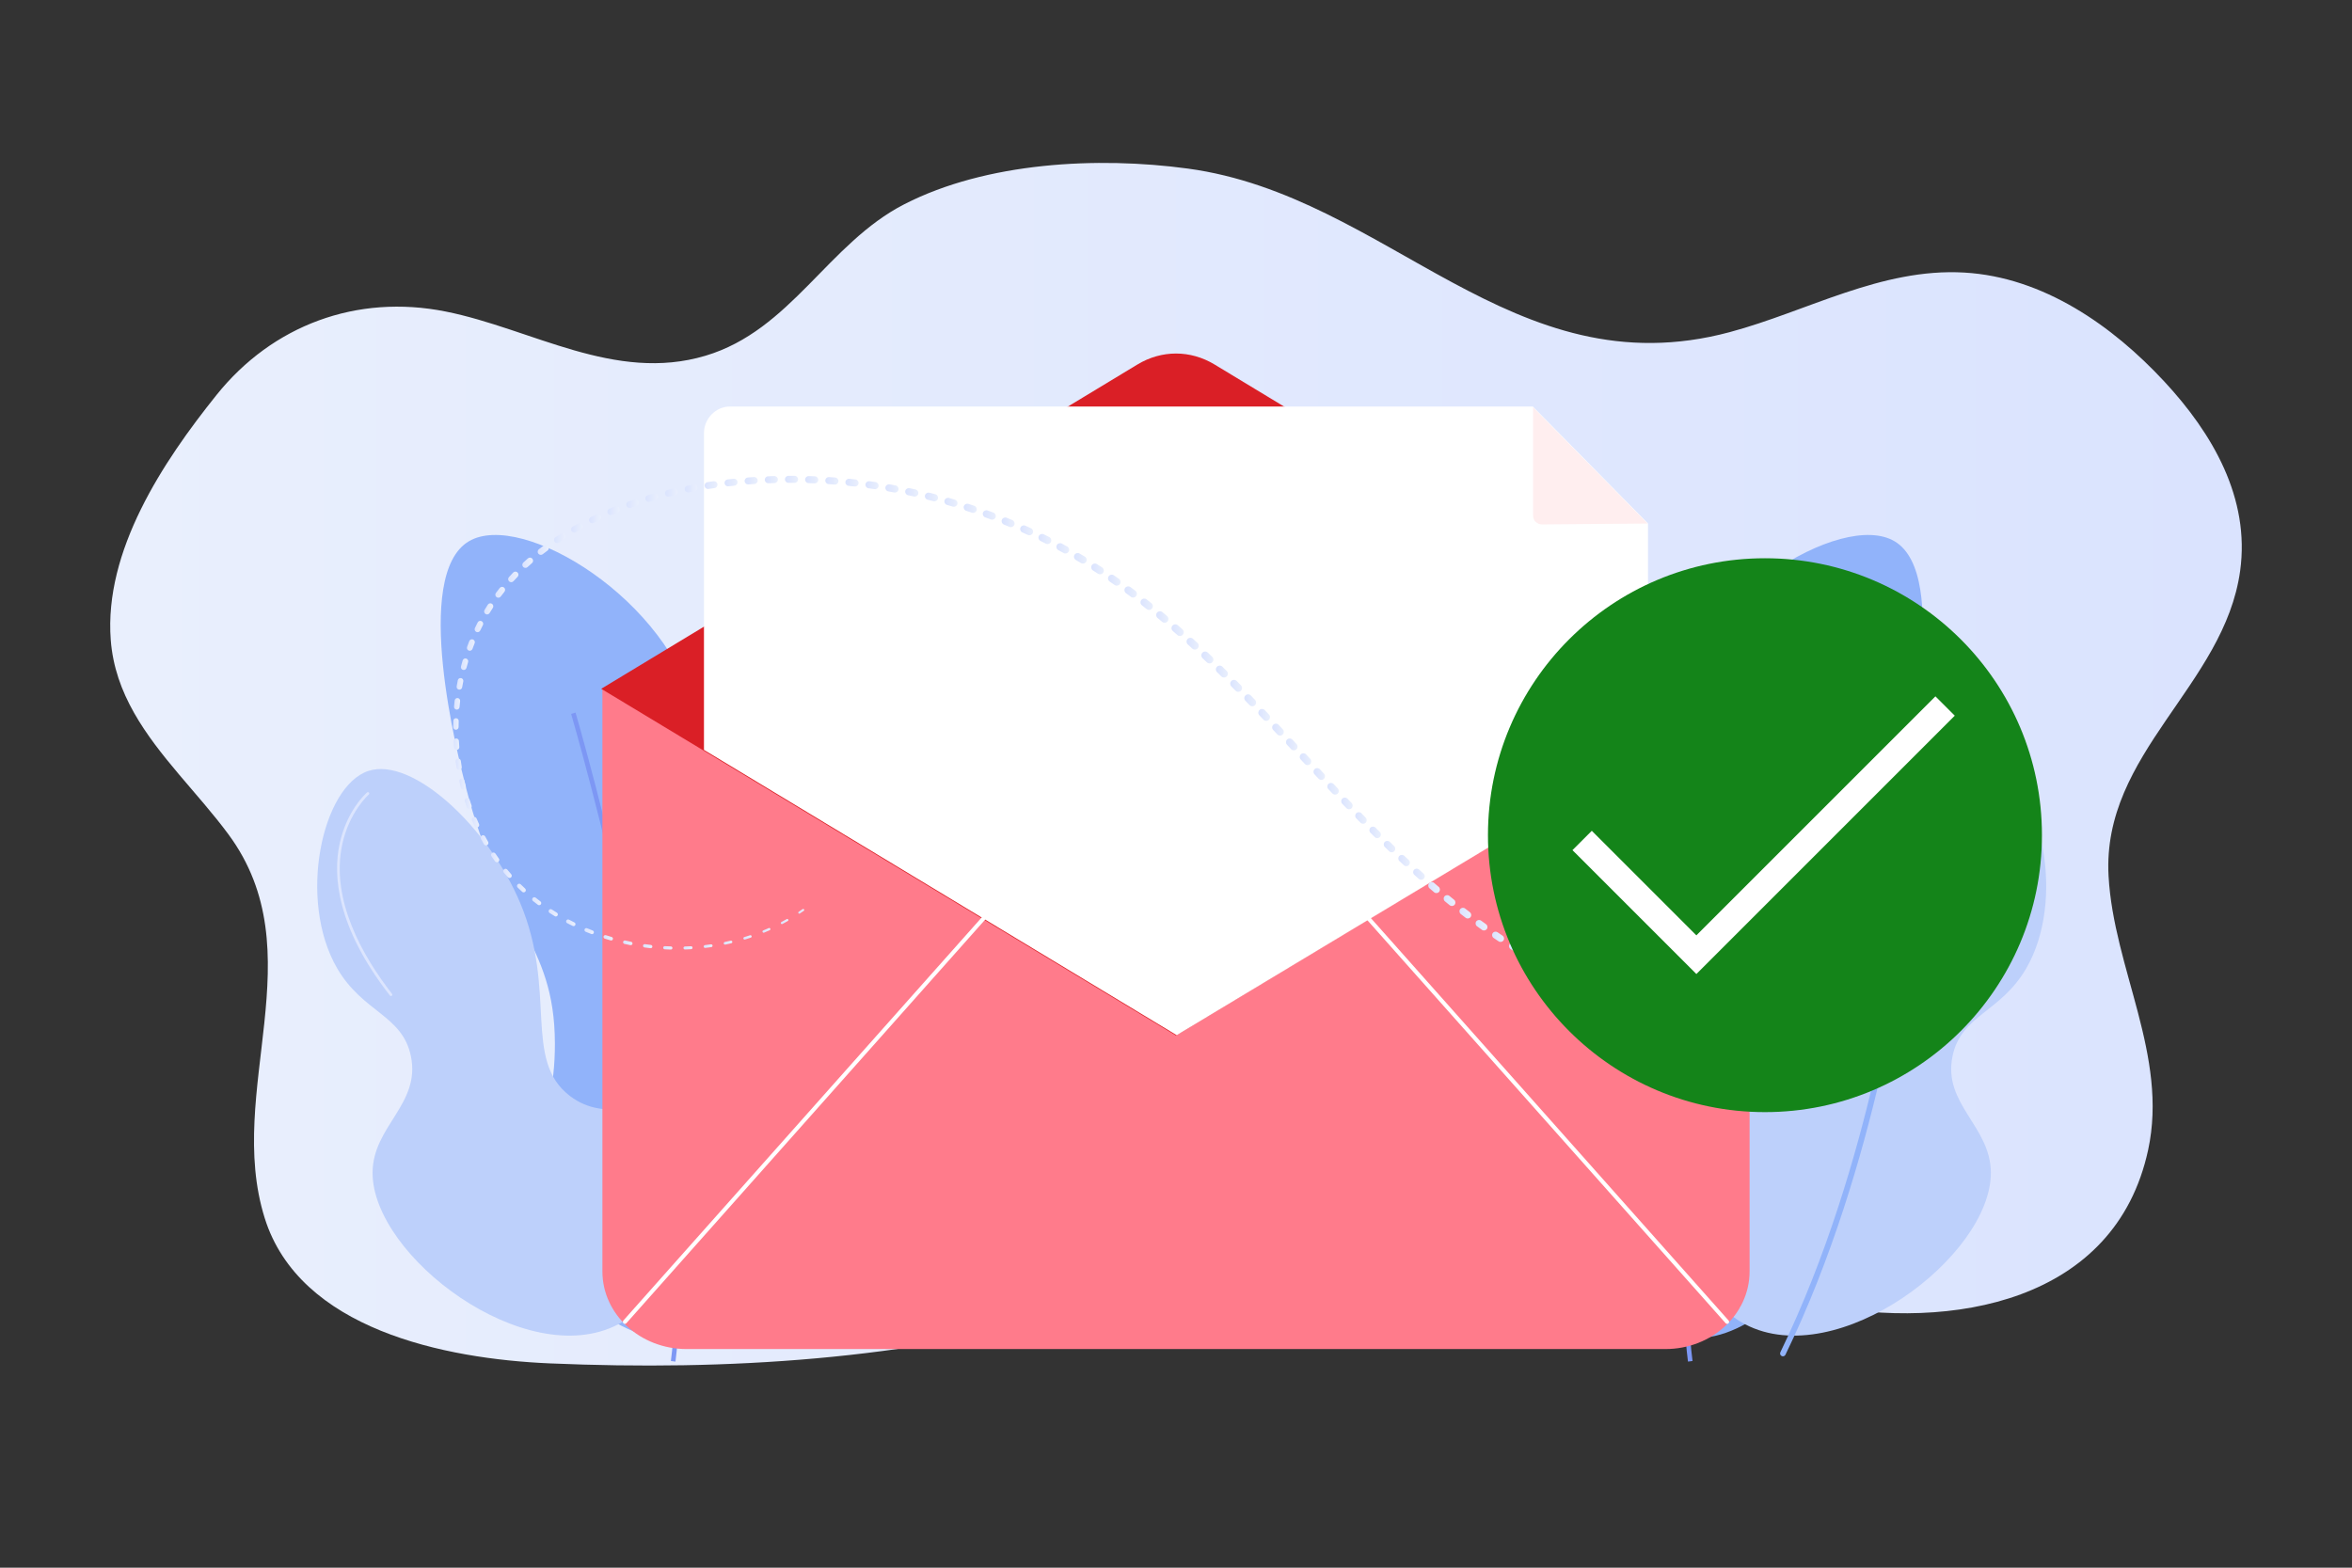 <?xml version="1.0" encoding="utf-8"?>
<!-- Generator: Adobe Illustrator 16.0.0, SVG Export Plug-In . SVG Version: 6.00 Build 0)  -->
<!DOCTYPE svg PUBLIC "-//W3C//DTD SVG 1.1//EN" "http://www.w3.org/Graphics/SVG/1.1/DTD/svg11.dtd">
<svg version="1.1" xmlns="http://www.w3.org/2000/svg" xmlns:xlink="http://www.w3.org/1999/xlink" x="0px" y="0px" width="2475px"
	 height="1650px" viewBox="0 0 2475 1650" enable-background="new 0 0 2475 1650" xml:space="preserve">
<rect x="0" y="0" width="2475" height="1650" fill="#333333" stroke="none"/>
<g id="Background">
</g>
<g id="Illustration">
	<g>
		
			<linearGradient id="SVGID_1_" gradientUnits="userSpaceOnUse" x1="-1585.019" y1="3445.635" x2="658.019" y2="3445.635" gradientTransform="matrix(-1 0 0 -1 774 4250)">
			<stop  offset="0" style="stop-color:#DAE3FE"/>
			<stop  offset="1" style="stop-color:#E9EFFD"/>
		</linearGradient>
		<path fill="url(#SVGID_1_)" d="M141.025,750.17c26.022,46.042,67.375,84.768,99.238,127.819
			c92.073,124.403-3.724,269.974,38.298,404.083c36.613,116.847,188.887,148.171,300.196,152.913
			c187.561,7.99,374.91-3.982,555.742-54.852c125.486-35.3,251.132-81.517,383.395-84.314
			c135.21-2.859,262.395,51.423,393.018,77.094c143.433,28.188,314.981-2.421,349.563-162.593
			c21.424-99.229-36.248-190.612-41.646-288.309c-7.146-129.34,121.793-200.319,138.478-321.233
			c10.52-76.235-28.785-144.353-80.065-199.51c-54.106-58.197-126.869-109.618-210.35-114.397
			c-87.259-4.996-165.135,40.823-246.688,62.695c-229.185,61.464-359.275-143.53-570.191-172.13
			c-95.115-12.897-212.014-6.773-298.381,37.508c-80.307,41.173-119.279,132.639-209.359,159.496
			c-95.342,28.426-182.587-28.387-273.187-46.537c-93.766-18.785-182.452,14.56-241.139,87.676
			c-56.901,70.892-118.473,164.275-111.408,257.879C118.682,701.883,127.905,726.957,141.025,750.17z"/>
		<g>
			<g>
				<path fill="#91B3FA" d="M714.841,1406.916c-55.911,11.18-127.312-49.777-150.313-116.371
					c-23.671-68.531,19.73-97.24,19.396-192.337c-0.381-108.026-56.574-124.307-93.744-269.918
					c-8.386-32.853-56.917-222.968,3.232-258.604c55.614-32.949,211.829,61.61,239.209,182.639
					c19.523,86.299-40.829,122.533-17.779,223.046c20.225,88.193,73.379,89.469,93.744,174.558
					C833.378,1253.517,788.253,1392.238,714.841,1406.916z"/>
				<path fill="#7D97F4" d="M710.78,1433.088c15.072-116.39-14.331-295.952-41.651-426.092
					c-29.578-140.897-63.149-255.825-63.484-256.97l-4.653,1.365c0.335,1.143,33.861,115.918,63.4,256.636
					c27.239,129.761,56.564,308.729,41.58,424.438L710.78,1433.088z"/>
			</g>
			<g>
				<path fill="#BDD0FB" d="M650.45,1393.922c73.341-38.215,98.445-169.438,56.755-212.085
					c-28.169-28.816-68.565,1.493-107.536-28.378c-49.757-38.139-13.155-109.967-52.274-203.123
					c-33.291-79.277-113.146-154.293-159.81-138.901c-48.847,16.112-74.575,135.659-32.858,207.604
					c27.129,46.787,68.656,49.085,77.665,92.601c10.453,50.492-40.051,73.52-40.326,122.472
					C391.57,1322.044,553.425,1444.476,650.45,1393.922z"/>
				<path fill="#DCE5FE" d="M411.391,1048.322c0.307,0,0.616-0.1,0.877-0.302c0.622-0.485,0.733-1.382,0.249-2.003
					c-30.69-39.395-64.705-98.578-52.46-156.82c7.292-34.688,27.817-52.778,28.024-52.957c0.596-0.516,0.662-1.416,0.146-2.013
					c-0.517-0.597-1.418-0.662-2.014-0.145c-0.873,0.754-21.461,18.906-28.95,54.526c-6.883,32.738-3.274,86.927,53.001,159.162
					C410.545,1048.132,410.967,1048.322,411.391,1048.322z"/>
				<path fill="#F0F0F0" d="M657.063,1376.425c0.455,0,0.902-0.217,1.179-0.62c47.165-68.835,63.249-122.022,47.803-158.084
					c-13.731-32.061-48.404-38.027-48.752-38.085c-0.78-0.121-1.511,0.403-1.637,1.181c-0.126,0.776,0.401,1.512,1.179,1.639
					c0.333,0.054,33.508,5.805,46.601,36.425c15.009,35.104-0.989,87.358-47.548,155.311c-0.446,0.651-0.28,1.539,0.37,1.985
					C656.503,1376.345,656.784,1376.425,657.063,1376.425z"/>
			</g>
		</g>
		<g>
			<g>
				<path fill="#91B3FA" d="M1772.188,1406.916c55.912,11.18,127.313-49.777,150.313-116.371
					c23.672-68.531-19.729-97.24-19.395-192.337c0.38-108.026,56.574-124.307,93.743-269.918
					c8.387-32.853,56.917-222.968-3.232-258.604c-55.614-32.949-211.828,61.61-239.208,182.639
					c-19.523,86.299,40.828,122.533,17.778,223.046c-20.225,88.193-73.378,89.469-93.743,174.558
					C1653.651,1253.517,1698.776,1392.238,1772.188,1406.916z"/>
				<path fill="#7D97F4" d="M1776.249,1433.088c-15.072-116.39,14.331-295.952,41.651-426.092
					c29.578-140.897,63.149-255.825,63.485-256.97l4.652,1.365c-0.335,1.143-33.86,115.918-63.399,256.636
					c-27.239,129.761-56.564,308.729-41.58,424.438L1776.249,1433.088z"/>
			</g>
			<g>
				<path fill="#BDD0FB" d="M1836.58,1393.922c-73.342-38.215-98.445-169.438-56.756-212.085
					c28.17-28.816,68.565,1.493,107.536-28.378c49.758-38.139,13.155-109.967,52.274-203.123
					c33.291-79.277,113.146-154.293,159.811-138.901c48.848,16.112,74.575,135.659,32.858,207.604
					c-27.129,46.787-68.656,49.085-77.665,92.601c-10.453,50.492,40.051,73.52,40.326,122.472
					C2095.459,1322.044,1933.604,1444.476,1836.58,1393.922z"/>
				<path fill="#91B3FA" d="M1876.156,1427.527c-0.438,0-0.881-0.097-1.301-0.301c-1.485-0.721-2.104-2.507-1.384-3.991
					c97.23-200.354,125.741-432.781,126.019-435.105c0.195-1.639,1.684-2.811,3.319-2.613c1.638,0.194,2.808,1.681,2.612,3.319
					c-0.277,2.334-28.911,235.761-126.575,437.007C1878.33,1426.907,1877.266,1427.527,1876.156,1427.527z"/>
				<path fill="#DCE5FE" d="M2075.639,1048.322c-0.307,0-0.616-0.1-0.877-0.302c-0.622-0.485-0.733-1.382-0.249-2.003
					c30.69-39.395,64.705-98.578,52.461-156.82c-7.292-34.688-27.818-52.778-28.024-52.957c-0.596-0.516-0.661-1.416-0.146-2.013
					c0.517-0.597,1.419-0.662,2.014-0.145c0.873,0.754,21.462,18.906,28.95,54.526c6.883,32.738,3.273,86.927-53.002,159.162
					C2076.484,1048.132,2076.063,1048.322,2075.639,1048.322z"/>
				<path fill="#F0F0F0" d="M1829.968,1376.425c-0.456,0-0.903-0.217-1.179-0.62c-47.165-68.835-63.249-122.022-47.804-158.084
					c13.731-32.061,48.403-38.027,48.752-38.085c0.78-0.121,1.511,0.403,1.638,1.181c0.126,0.776-0.401,1.512-1.18,1.639
					c-0.333,0.054-33.508,5.805-46.601,36.425c-15.009,35.104,0.988,87.358,47.549,155.311c0.446,0.651,0.28,1.539-0.37,1.985
					C1830.526,1376.345,1830.245,1376.425,1829.968,1376.425z"/>
			</g>
		</g>
		<g>
			<path fill="#FF7B8B" d="M633.914,724.719v613.43c0,45.141,39.649,81.734,88.559,81.734h1030.054
				c48.909,0,88.559-36.594,88.559-81.734v-613.43H633.914z"/>
			<path fill="#DA1F26" d="M1539.92,542.073l-261.824-158.422c-25.47-15.411-55.723-15.413-81.194-0.005L935.08,542.023
				L632.66,724.959L935.08,907.44l302.42,182.481l302.42-182.684l302.42-182.279L1539.92,542.073z"/>
			<g>
				<g>
					<path fill="#FFFFFF" d="M657.564,1393.373c-0.5,0-1.003-0.177-1.406-0.535c-0.875-0.777-0.953-2.116-0.176-2.99
						l377.187-424.368c0.777-0.875,2.116-0.954,2.99-0.176c0.875,0.776,0.953,2.115,0.176,2.99l-377.187,424.367
						C658.73,1393.133,658.148,1393.373,657.564,1393.373z"/>
				</g>
				<g>
					<path fill="#FFFFFF" d="M1817.436,1393.373c-0.584,0-1.165-0.24-1.584-0.712l-377.188-424.367
						c-0.777-0.875-0.698-2.214,0.176-2.99c0.874-0.778,2.213-0.699,2.99,0.176l377.188,424.368c0.777,0.874,0.699,2.213-0.176,2.99
						C1818.438,1393.196,1817.936,1393.373,1817.436,1393.373z"/>
				</g>
			</g>
		</g>
		<g>
			<defs>
				<polygon id="SVGID_2_" points="684.021,754.995 1238.255,1089.547 1760.876,774.766 1760.876,287.422 727.539,287.422 				"/>
			</defs>
			<clipPath id="SVGID_3_">
				<use xlink:href="#SVGID_2_"  overflow="visible"/>
			</clipPath>
			<g clip-path="url(#SVGID_3_)">
				<g>
					<path fill="#FFFFFF" d="M1613.004,427.878H768.021c-14.902,0-27.241,12.927-27.241,27.828v685.726h993.439V551.013
						L1613.004,427.878z"/>
					<path fill="#FFEEEF" d="M1733.746,551.013l-110.88,0.957c-2.941,0.031-5.238-1.121-7.326-3.189
						c-2.088-2.078-2.297-4.896-2.297-7.827V428.724L1733.746,551.013z"/>
				</g>
			</g>
		</g>
		<g>
			<linearGradient id="SVGID_4_" gradientUnits="userSpaceOnUse" x1="2083.83" y1="773.116" x2="2086.546" y2="773.116">
				<stop  offset="0" style="stop-color:#DAE3FE"/>
				<stop  offset="1" style="stop-color:#E9EFFD"/>
			</linearGradient>
			<path fill="url(#SVGID_4_)" d="M2083.836,770.025l0.521,6.325l0.002,0.029c0.05,0.603,0.579,1.053,1.182,1.003
				c0.604-0.05,1.052-0.579,1.002-1.182l-0.001-0.012l-0.59-6.376c-0.055-0.584-0.572-1.014-1.156-0.96
				c-0.581,0.054-1.009,0.564-0.961,1.145L2083.836,770.025z"/>
			<linearGradient id="SVGID_5_" gradientUnits="userSpaceOnUse" x1="2084.887" y1="794.342" x2="2087.296" y2="794.342">
				<stop  offset="0" style="stop-color:#DAE3FE"/>
				<stop  offset="1" style="stop-color:#E9EFFD"/>
			</linearGradient>
			<path fill="url(#SVGID_5_)" d="M2084.92,791.147l-0.033,6.344v0.031c-0.004,0.666,0.533,1.207,1.198,1.21
				c0.665,0.004,1.207-0.532,1.211-1.197v-0.013l-0.032-6.404c-0.003-0.647-0.53-1.169-1.178-1.166
				c-0.643,0.003-1.162,0.524-1.165,1.165L2084.92,791.147z"/>
			<linearGradient id="SVGID_6_" gradientUnits="userSpaceOnUse" x1="2083.599" y1="815.568" x2="2086.736" y2="815.568">
				<stop  offset="0" style="stop-color:#DAE3FE"/>
				<stop  offset="1" style="stop-color:#E9EFFD"/>
			</linearGradient>
			<path fill="url(#SVGID_6_)" d="M2084.178,812.276l-0.57,6.318l-0.003,0.033c-0.065,0.722,0.467,1.361,1.189,1.427
				c0.723,0.064,1.362-0.468,1.427-1.19l0.001-0.013l0.511-6.388c0.057-0.706-0.469-1.323-1.174-1.379
				c-0.701-0.056-1.315,0.463-1.378,1.161L2084.178,812.276z"/>
			<linearGradient id="SVGID_7_" gradientUnits="userSpaceOnUse" x1="2080.554" y1="836.648" x2="2084.434" y2="836.648">
				<stop  offset="0" style="stop-color:#DAE3FE"/>
				<stop  offset="1" style="stop-color:#E9EFFD"/>
			</linearGradient>
			<path fill="url(#SVGID_7_)" d="M2081.668,833.266l-1.087,6.247l-0.006,0.034c-0.135,0.774,0.384,1.512,1.158,1.646
				s1.511-0.384,1.646-1.158l0.003-0.015l1.033-6.326c0.124-0.758-0.39-1.473-1.147-1.596c-0.753-0.122-1.463,0.383-1.594,1.133
				L2081.668,833.266z"/>
			<linearGradient id="SVGID_8_" gradientUnits="userSpaceOnUse" x1="2075.827" y1="857.438" x2="2080.424" y2="857.438">
				<stop  offset="0" style="stop-color:#DAE3FE"/>
				<stop  offset="1" style="stop-color:#E9EFFD"/>
			</linearGradient>
			<path fill="url(#SVGID_8_)" d="M2077.463,853.977l-1.578,6.132l-0.009,0.034c-0.211,0.82,0.282,1.655,1.102,1.866
				s1.654-0.282,1.866-1.102l0.003-0.015l1.533-6.218c0.198-0.804-0.293-1.616-1.098-1.814c-0.798-0.197-1.605,0.286-1.81,1.081
				L2077.463,853.977z"/>
			<linearGradient id="SVGID_9_" gradientUnits="userSpaceOnUse" x1="2069.489" y1="877.818" x2="2074.784" y2="877.818">
				<stop  offset="0" style="stop-color:#DAE3FE"/>
				<stop  offset="1" style="stop-color:#E9EFFD"/>
			</linearGradient>
			<path fill="url(#SVGID_9_)" d="M2071.642,874.278l-2.052,5.996l-0.012,0.035c-0.294,0.857,0.164,1.792,1.021,2.084
				c0.857,0.294,1.79-0.164,2.084-1.021l0.005-0.017l2.014-6.088c0.278-0.844-0.179-1.753-1.022-2.031
				c-0.838-0.277-1.741,0.172-2.026,1.005L2071.642,874.278z"/>
			<linearGradient id="SVGID_10_" gradientUnits="userSpaceOnUse" x1="2061.611" y1="897.691" x2="2067.583" y2="897.691">
				<stop  offset="0" style="stop-color:#DAE3FE"/>
				<stop  offset="1" style="stop-color:#E9EFFD"/>
			</linearGradient>
			<path fill="url(#SVGID_10_)" d="M2064.271,894.076l-2.503,5.828l-0.016,0.036c-0.381,0.889,0.029,1.918,0.918,2.299
				c0.888,0.382,1.917-0.029,2.299-0.918l0.007-0.017l2.474-5.925c0.365-0.875-0.048-1.881-0.924-2.246
				c-0.869-0.362-1.868,0.043-2.239,0.906L2064.271,894.076z"/>
			<linearGradient id="SVGID_11_" gradientUnits="userSpaceOnUse" x1="2052.269" y1="916.936" x2="2058.894" y2="916.936">
				<stop  offset="0" style="stop-color:#DAE3FE"/>
				<stop  offset="1" style="stop-color:#E9EFFD"/>
			</linearGradient>
			<path fill="url(#SVGID_11_)" d="M2055.429,913.259l-2.929,5.617l-0.02,0.036c-0.475,0.911-0.121,2.034,0.789,2.509
				c0.911,0.475,2.034,0.122,2.509-0.789l0.009-0.017l2.908-5.72c0.457-0.9,0.099-2-0.801-2.457
				c-0.893-0.454-1.983-0.104-2.446,0.783L2055.429,913.259z"/>
			<linearGradient id="SVGID_12_" gradientUnits="userSpaceOnUse" x1="2041.529" y1="935.453" x2="2048.788" y2="935.453">
				<stop  offset="0" style="stop-color:#DAE3FE"/>
				<stop  offset="1" style="stop-color:#E9EFFD"/>
			</linearGradient>
			<path fill="url(#SVGID_12_)" d="M2045.185,931.717l-3.337,5.382l-0.022,0.037c-0.573,0.924-0.289,2.138,0.636,2.71
				c0.924,0.573,2.138,0.289,2.71-0.636l0.011-0.018l3.326-5.489c0.555-0.914,0.262-2.104-0.652-2.659
				c-0.908-0.55-2.089-0.266-2.647,0.634L2045.185,931.717z"/>
			<linearGradient id="SVGID_13_" gradientUnits="userSpaceOnUse" x1="2029.451" y1="953.144" x2="2037.328" y2="953.144">
				<stop  offset="0" style="stop-color:#DAE3FE"/>
				<stop  offset="1" style="stop-color:#E9EFFD"/>
			</linearGradient>
			<path fill="url(#SVGID_13_)" d="M2033.603,949.355l-3.726,5.117l-0.027,0.037c-0.676,0.928-0.472,2.228,0.456,2.902
				c0.928,0.676,2.228,0.472,2.903-0.456l0.012-0.018l3.728-5.23c0.655-0.919,0.44-2.195-0.479-2.852
				c-0.913-0.65-2.18-0.444-2.839,0.461L2033.603,949.355z"/>
			<linearGradient id="SVGID_14_" gradientUnits="userSpaceOnUse" x1="2016.095" y1="969.908" x2="2024.571" y2="969.908">
				<stop  offset="0" style="stop-color:#DAE3FE"/>
				<stop  offset="1" style="stop-color:#E9EFFD"/>
			</linearGradient>
			<path fill="url(#SVGID_14_)" d="M2020.744,966.075l-4.097,4.821l-0.032,0.038c-0.782,0.92-0.67,2.3,0.25,3.083
				c0.921,0.781,2.301,0.669,3.083-0.252l0.015-0.017l4.11-4.938c0.761-0.914,0.636-2.272-0.278-3.033
				c-0.908-0.756-2.254-0.638-3.018,0.26L2020.744,966.075z"/>
			<linearGradient id="SVGID_15_" gradientUnits="userSpaceOnUse" x1="2001.516" y1="985.642" x2="2010.579" y2="985.642">
				<stop  offset="0" style="stop-color:#DAE3FE"/>
				<stop  offset="1" style="stop-color:#E9EFFD"/>
			</linearGradient>
			<path fill="url(#SVGID_15_)" d="M2006.671,981.772l-4.453,4.497l-0.037,0.037c-0.893,0.902-0.886,2.354,0.016,3.247
				s2.354,0.886,3.247-0.016l0.017-0.017l4.48-4.618c0.87-0.897,0.849-2.33-0.049-3.2c-0.892-0.864-2.311-0.849-3.183,0.031
				L2006.671,981.772z"/>
			<linearGradient id="SVGID_16_" gradientUnits="userSpaceOnUse" x1="1985.781" y1="1000.232" x2="1995.403" y2="1000.232">
				<stop  offset="0" style="stop-color:#DAE3FE"/>
				<stop  offset="1" style="stop-color:#E9EFFD"/>
			</linearGradient>
			<path fill="url(#SVGID_16_)" d="M1991.438,996.344l-4.781,4.13l-0.043,0.037c-1.005,0.868-1.116,2.388-0.248,3.392
				c0.868,1.006,2.388,1.117,3.393,0.248l0.019-0.016l4.823-4.254c0.982-0.867,1.076-2.365,0.21-3.349
				c-0.861-0.977-2.346-1.074-3.329-0.227L1991.438,996.344z"/>
			<linearGradient id="SVGID_17_" gradientUnits="userSpaceOnUse" x1="1968.965" y1="1013.555" x2="1979.126" y2="1013.555">
				<stop  offset="0" style="stop-color:#DAE3FE"/>
				<stop  offset="1" style="stop-color:#E9EFFD"/>
			</linearGradient>
			<path fill="url(#SVGID_17_)" d="M1975.129,1009.658l-5.088,3.73l-0.049,0.036c-1.12,0.82-1.362,2.394-0.541,3.515
				c0.82,1.12,2.395,1.361,3.514,0.54l0.021-0.015l5.146-3.854c1.097-0.822,1.32-2.376,0.498-3.474
				c-0.815-1.089-2.355-1.316-3.451-0.515L1975.129,1009.658z"/>
			<linearGradient id="SVGID_18_" gradientUnits="userSpaceOnUse" x1="1951.164" y1="1025.482" x2="1961.806" y2="1025.482">
				<stop  offset="0" style="stop-color:#DAE3FE"/>
				<stop  offset="1" style="stop-color:#E9EFFD"/>
			</linearGradient>
			<path fill="url(#SVGID_18_)" d="M1957.824,1021.617l-5.372,3.313l-0.055,0.034c-1.22,0.753-1.599,2.35-0.847,3.569
				c0.752,1.219,2.35,1.599,3.569,0.847l0.013-0.009l5.462-3.412c1.206-0.753,1.573-2.341,0.82-3.548
				c-0.751-1.201-2.33-1.57-3.535-0.828L1957.824,1021.617z"/>
			<linearGradient id="SVGID_19_" gradientUnits="userSpaceOnUse" x1="1932.465" y1="1035.912" x2="1943.494" y2="1035.912">
				<stop  offset="0" style="stop-color:#DAE3FE"/>
				<stop  offset="1" style="stop-color:#E9EFFD"/>
			</linearGradient>
			<path fill="url(#SVGID_19_)" d="M1939.607,1032.121l-5.622,2.84l-0.061,0.03c-1.31,0.661-1.835,2.259-1.174,3.567
				c0.661,1.31,2.259,1.834,3.567,1.173l0.014-0.007l5.727-2.934c1.296-0.664,1.809-2.253,1.145-3.549
				c-0.662-1.291-2.241-1.805-3.534-1.152L1939.607,1032.121z"/>
			<linearGradient id="SVGID_20_" gradientUnits="userSpaceOnUse" x1="1912.956" y1="1044.706" x2="1924.351" y2="1044.706">
				<stop  offset="0" style="stop-color:#DAE3FE"/>
				<stop  offset="1" style="stop-color:#E9EFFD"/>
			</linearGradient>
			<path fill="url(#SVGID_20_)" d="M1920.585,1041.014l-5.855,2.341l-0.064,0.026c-1.394,0.556-2.071,2.137-1.515,3.53
				c0.557,1.393,2.138,2.07,3.531,1.514l0.015-0.006l5.973-2.428c1.38-0.562,2.044-2.136,1.482-3.516
				c-0.559-1.375-2.123-2.039-3.499-1.489L1920.585,1041.014z"/>
			<linearGradient id="SVGID_21_" gradientUnits="userSpaceOnUse" x1="1892.795" y1="1051.84" x2="1904.482" y2="1051.84">
				<stop  offset="0" style="stop-color:#DAE3FE"/>
				<stop  offset="1" style="stop-color:#E9EFFD"/>
			</linearGradient>
			<path fill="url(#SVGID_21_)" d="M1900.846,1048.255l-6.029,1.861l-0.063,0.02c-1.466,0.453-2.287,2.008-1.834,3.474
				c0.452,1.466,2.008,2.287,3.474,1.835l0.015-0.005l6.144-1.936c1.454-0.459,2.261-2.009,1.803-3.461
				c-0.457-1.449-1.996-2.255-3.445-1.808L1900.846,1048.255z"/>
			<linearGradient id="SVGID_22_" gradientUnits="userSpaceOnUse" x1="1872.156" y1="1057.371" x2="1884.095" y2="1057.371">
				<stop  offset="0" style="stop-color:#DAE3FE"/>
				<stop  offset="1" style="stop-color:#E9EFFD"/>
			</linearGradient>
			<path fill="url(#SVGID_22_)" d="M1880.59,1053.907l-6.155,1.388l-0.063,0.015c-1.529,0.345-2.489,1.864-2.145,3.394
				c0.345,1.53,1.864,2.491,3.395,2.146l0.016-0.003l6.273-1.454c1.518-0.351,2.463-1.866,2.111-3.384
				c-0.35-1.513-1.855-2.456-3.367-2.115L1880.59,1053.907z"/>
			<linearGradient id="SVGID_23_" gradientUnits="userSpaceOnUse" x1="1851.178" y1="1061.322" x2="1863.326" y2="1061.322">
				<stop  offset="0" style="stop-color:#DAE3FE"/>
				<stop  offset="1" style="stop-color:#E9EFFD"/>
			</linearGradient>
			<path fill="url(#SVGID_23_)" d="M1859.959,1057.99l-6.243,0.925l-0.063,0.01c-1.585,0.234-2.679,1.709-2.444,3.293
				c0.234,1.585,1.71,2.68,3.294,2.445l0.017-0.003l6.363-0.979c1.573-0.243,2.651-1.715,2.409-3.288
				c-0.241-1.566-1.703-2.644-3.27-2.411L1859.959,1057.99z"/>
			<linearGradient id="SVGID_24_" gradientUnits="userSpaceOnUse" x1="1829.984" y1="1063.738" x2="1842.306" y2="1063.738">
				<stop  offset="0" style="stop-color:#DAE3FE"/>
				<stop  offset="1" style="stop-color:#E9EFFD"/>
			</linearGradient>
			<path fill="url(#SVGID_24_)" d="M1839.078,1060.547l-6.295,0.476l-0.061,0.006c-1.632,0.123-2.854,1.546-2.729,3.177
				c0.123,1.632,1.546,2.854,3.177,2.729l0.018-0.001l6.414-0.524c1.621-0.132,2.827-1.552,2.694-3.172
				c-0.132-1.614-1.542-2.818-3.155-2.696L1839.078,1060.547z"/>
			<linearGradient id="SVGID_25_" gradientUnits="userSpaceOnUse" x1="1808.689" y1="1064.681" x2="1821.151" y2="1064.681">
				<stop  offset="0" style="stop-color:#DAE3FE"/>
				<stop  offset="1" style="stop-color:#E9EFFD"/>
			</linearGradient>
			<path fill="url(#SVGID_25_)" d="M1818.063,1061.633l-6.314,0.05h-0.06c-1.67,0.014-3.013,1.378-3,3.048
				c0.014,1.67,1.378,3.013,3.047,2.999h0.018l6.435-0.088c1.659-0.023,2.985-1.387,2.963-3.046
				c-0.022-1.653-1.376-2.977-3.027-2.964L1818.063,1061.633z"/>
			<linearGradient id="SVGID_26_" gradientUnits="userSpaceOnUse" x1="1787.392" y1="1064.203" x2="1799.966" y2="1064.203">
				<stop  offset="0" style="stop-color:#DAE3FE"/>
				<stop  offset="1" style="stop-color:#E9EFFD"/>
			</linearGradient>
			<path fill="url(#SVGID_26_)" d="M1797.015,1061.319l-6.308-0.355l-0.057-0.003c-1.701-0.096-3.158,1.205-3.254,2.906
				s1.205,3.157,2.906,3.253l0.018,0.001l6.425,0.325c1.691,0.086,3.132-1.215,3.217-2.906c0.086-1.686-1.206-3.122-2.889-3.218
				L1797.015,1061.319z"/>
			<linearGradient id="SVGID_27_" gradientUnits="userSpaceOnUse" x1="1766.174" y1="1062.418" x2="1778.837" y2="1062.418">
				<stop  offset="0" style="stop-color:#DAE3FE"/>
				<stop  offset="1" style="stop-color:#E9EFFD"/>
			</linearGradient>
			<path fill="url(#SVGID_27_)" d="M1776.02,1059.681l-6.276-0.738l-0.055-0.007c-1.726-0.203-3.29,1.032-3.493,2.757
				c-0.202,1.726,1.031,3.289,2.757,3.493l0.019,0.002l6.391,0.715c1.717,0.191,3.265-1.044,3.456-2.761
				c0.191-1.71-1.034-3.252-2.741-3.453L1776.02,1059.681z"/>
			<linearGradient id="SVGID_28_" gradientUnits="userSpaceOnUse" x1="1745.108" y1="1059.382" x2="1757.84" y2="1059.382">
				<stop  offset="0" style="stop-color:#DAE3FE"/>
				<stop  offset="1" style="stop-color:#E9EFFD"/>
			</linearGradient>
			<path fill="url(#SVGID_28_)" d="M1755.152,1056.792l-6.226-1.1l-0.053-0.01c-1.744-0.309-3.408,0.856-3.717,2.601
				c-0.308,1.744,0.856,3.408,2.601,3.716l0.019,0.003l6.338,1.083c1.736,0.297,3.384-0.871,3.68-2.606
				c0.296-1.73-0.861-3.372-2.587-3.678L1755.152,1056.792z"/>
			<linearGradient id="SVGID_29_" gradientUnits="userSpaceOnUse" x1="1724.262" y1="1055.17" x2="1737.038" y2="1055.17">
				<stop  offset="0" style="stop-color:#DAE3FE"/>
				<stop  offset="1" style="stop-color:#E9EFFD"/>
			</linearGradient>
			<path fill="url(#SVGID_29_)" d="M1734.477,1052.724l-6.15-1.438l-0.051-0.012c-1.758-0.411-3.516,0.681-3.927,2.438
				c-0.412,1.758,0.68,3.516,2.438,3.927l0.019,0.004l6.26,1.428c1.75,0.398,3.492-0.698,3.891-2.448
				c0.397-1.743-0.688-3.479-2.428-3.887L1734.477,1052.724z"/>
			<linearGradient id="SVGID_30_" gradientUnits="userSpaceOnUse" x1="1703.662" y1="1049.844" x2="1716.491" y2="1049.844">
				<stop  offset="0" style="stop-color:#DAE3FE"/>
				<stop  offset="1" style="stop-color:#E9EFFD"/>
			</linearGradient>
			<path fill="url(#SVGID_30_)" d="M1714.052,1047.546l-6.082-1.764l-0.049-0.015c-1.767-0.512-3.613,0.505-4.126,2.271
				c-0.512,1.766,0.505,3.613,2.271,4.126l0.019,0.005l6.189,1.756c1.76,0.5,3.591-0.522,4.091-2.282
				c0.497-1.753-0.516-3.577-2.263-4.083L1714.052,1047.546z"/>
			<linearGradient id="SVGID_31_" gradientUnits="userSpaceOnUse" x1="1683.378" y1="1043.468" x2="1696.225" y2="1043.468">
				<stop  offset="0" style="stop-color:#DAE3FE"/>
				<stop  offset="1" style="stop-color:#E9EFFD"/>
			</linearGradient>
			<path fill="url(#SVGID_31_)" d="M1693.904,1041.313l-5.979-2.065l-0.048-0.017c-1.771-0.611-3.701,0.328-4.313,2.099
				c-0.612,1.771,0.327,3.701,2.098,4.313l0.019,0.006l6.086,2.064c1.764,0.598,3.679-0.348,4.277-2.111
				c0.596-1.759-0.34-3.666-2.092-4.271L1693.904,1041.313z"/>
			<linearGradient id="SVGID_32_" gradientUnits="userSpaceOnUse" x1="1663.44" y1="1036.094" x2="1676.3" y2="1036.094">
				<stop  offset="0" style="stop-color:#DAE3FE"/>
				<stop  offset="1" style="stop-color:#E9EFFD"/>
			</linearGradient>
			<path fill="url(#SVGID_32_)" d="M1674.098,1034.086l-5.871-2.356l-0.046-0.019c-1.771-0.709-3.781,0.149-4.491,1.92
				c-0.71,1.77,0.149,3.78,1.92,4.49l0.019,0.008l5.977,2.357c1.765,0.696,3.759-0.17,4.455-1.935
				c0.693-1.758-0.163-3.744-1.915-4.447L1674.098,1034.086z"/>
			<linearGradient id="SVGID_33_" gradientUnits="userSpaceOnUse" x1="1643.887" y1="1027.77" x2="1656.749" y2="1027.77">
				<stop  offset="0" style="stop-color:#DAE3FE"/>
				<stop  offset="1" style="stop-color:#E9EFFD"/>
			</linearGradient>
			<path fill="url(#SVGID_33_)" d="M1654.662,1025.908l-5.753-2.633l-0.045-0.021c-1.765-0.808-3.85-0.031-4.658,1.733
				c-0.808,1.765-0.031,3.851,1.733,4.658l0.019,0.008l5.858,2.64c1.76,0.793,3.83,0.01,4.623-1.75
				c0.791-1.754,0.016-3.814-1.731-4.614L1654.662,1025.908z"/>
			<linearGradient id="SVGID_34_" gradientUnits="userSpaceOnUse" x1="1624.746" y1="1018.528" x2="1637.607" y2="1018.528">
				<stop  offset="0" style="stop-color:#DAE3FE"/>
				<stop  offset="1" style="stop-color:#E9EFFD"/>
			</linearGradient>
			<path fill="url(#SVGID_34_)" d="M1635.636,1016.82l-5.631-2.904l-0.044-0.022c-1.756-0.905-3.912-0.216-4.817,1.539
				c-0.904,1.756-0.216,3.912,1.54,4.817l0.018,0.009l5.736,2.916c1.752,0.891,3.893,0.192,4.783-1.559
				c0.887-1.745,0.197-3.877-1.54-4.773L1635.636,1016.82z"/>
			<linearGradient id="SVGID_35_" gradientUnits="userSpaceOnUse" x1="1606.116" y1="1008.424" x2="1618.884" y2="1008.424">
				<stop  offset="0" style="stop-color:#DAE3FE"/>
				<stop  offset="1" style="stop-color:#E9EFFD"/>
			</linearGradient>
			<path fill="url(#SVGID_35_)" d="M1617.033,1006.87l-5.494-3.136l-0.037-0.021c-1.728-0.985-3.926-0.385-4.912,1.343
				c-0.985,1.727-0.385,3.926,1.343,4.911l0.006,0.003l5.575,3.169c1.726,0.98,3.919,0.376,4.9-1.35
				c0.98-1.727,0.376-3.921-1.35-4.901L1617.033,1006.87z"/>
			<linearGradient id="SVGID_36_" gradientUnits="userSpaceOnUse" x1="1587.904" y1="997.548" x2="1600.588" y2="997.548">
				<stop  offset="0" style="stop-color:#DAE3FE"/>
				<stop  offset="1" style="stop-color:#E9EFFD"/>
			</linearGradient>
			<path fill="url(#SVGID_36_)" d="M1598.851,996.157l-5.375-3.351l-0.035-0.022c-1.696-1.059-3.93-0.541-4.987,1.156
				c-1.059,1.696-0.54,3.93,1.156,4.988l0.006,0.003l5.451,3.385c1.696,1.054,3.925,0.532,4.978-1.164
				c1.053-1.695,0.531-3.925-1.164-4.977L1598.851,996.157z"/>
			<linearGradient id="SVGID_37_" gradientUnits="userSpaceOnUse" x1="1570.114" y1="985.992" x2="1582.71" y2="985.992">
				<stop  offset="0" style="stop-color:#DAE3FE"/>
				<stop  offset="1" style="stop-color:#E9EFFD"/>
			</linearGradient>
			<path fill="url(#SVGID_37_)" d="M1581.076,984.753l-5.252-3.547l-0.031-0.021c-1.667-1.126-3.93-0.687-5.055,0.979
				c-1.125,1.667-0.687,3.931,0.979,5.055l0.006,0.005l5.322,3.579c1.666,1.119,3.925,0.677,5.045-0.988
				c1.12-1.666,0.678-3.925-0.988-5.044L1581.076,984.753z"/>
			<linearGradient id="SVGID_38_" gradientUnits="userSpaceOnUse" x1="1552.739" y1="973.817" x2="1565.249" y2="973.817">
				<stop  offset="0" style="stop-color:#DAE3FE"/>
				<stop  offset="1" style="stop-color:#E9EFFD"/>
			</linearGradient>
			<path fill="url(#SVGID_38_)" d="M1563.711,972.721l-5.132-3.723l-0.028-0.021c-1.637-1.187-3.926-0.822-5.113,0.813
				c-1.188,1.637-0.823,3.926,0.813,5.113l0.005,0.004l5.196,3.756c1.637,1.182,3.922,0.814,5.104-0.822
				c1.183-1.636,0.814-3.921-0.821-5.104L1563.711,972.721z"/>
			<linearGradient id="SVGID_39_" gradientUnits="userSpaceOnUse" x1="1535.765" y1="961.084" x2="1548.193" y2="961.084">
				<stop  offset="0" style="stop-color:#DAE3FE"/>
				<stop  offset="1" style="stop-color:#E9EFFD"/>
			</linearGradient>
			<path fill="url(#SVGID_39_)" d="M1546.741,960.12l-5.016-3.882l-0.025-0.021c-1.607-1.244-3.92-0.949-5.165,0.658
				c-1.244,1.608-0.95,3.921,0.658,5.165l0.006,0.004l5.074,3.913c1.608,1.239,3.916,0.941,5.155-0.666s0.941-3.915-0.667-5.155
				L1546.741,960.12z"/>
			<linearGradient id="SVGID_40_" gradientUnits="userSpaceOnUse" x1="1519.173" y1="947.852" x2="1531.526" y2="947.852">
				<stop  offset="0" style="stop-color:#DAE3FE"/>
				<stop  offset="1" style="stop-color:#E9EFFD"/>
			</linearGradient>
			<path fill="url(#SVGID_40_)" d="M1530.151,947.009l-4.906-4.024l-0.022-0.019c-1.581-1.298-3.913-1.067-5.21,0.514
				c-1.297,1.58-1.066,3.913,0.515,5.21l0.005,0.004l4.96,4.054c1.581,1.291,3.909,1.057,5.2-0.524
				c1.292-1.58,1.058-3.907-0.523-5.2L1530.151,947.009z"/>
			<linearGradient id="SVGID_41_" gradientUnits="userSpaceOnUse" x1="1502.938" y1="934.178" x2="1515.226" y2="934.178">
				<stop  offset="0" style="stop-color:#DAE3FE"/>
				<stop  offset="1" style="stop-color:#E9EFFD"/>
			</linearGradient>
			<path fill="url(#SVGID_41_)" d="M1513.918,933.442l-4.804-4.151l-0.021-0.018c-1.556-1.344-3.906-1.171-5.25,0.385
				c-1.344,1.555-1.172,3.905,0.384,5.249l0.005,0.005l4.853,4.177c1.557,1.338,3.902,1.163,5.241-0.393s1.163-3.901-0.393-5.24
				L1513.918,933.442z"/>
			<linearGradient id="SVGID_42_" gradientUnits="userSpaceOnUse" x1="1487.034" y1="920.114" x2="1499.264" y2="920.114">
				<stop  offset="0" style="stop-color:#DAE3FE"/>
				<stop  offset="1" style="stop-color:#E9EFFD"/>
			</linearGradient>
			<path fill="url(#SVGID_42_)" d="M1498.016,919.475l-4.71-4.261l-0.018-0.016c-1.533-1.388-3.899-1.269-5.286,0.265
				c-1.387,1.532-1.269,3.898,0.265,5.286l0.005,0.004l4.755,4.285c1.533,1.381,3.896,1.258,5.276-0.275
				c1.382-1.532,1.259-3.896-0.274-5.276L1498.016,919.475z"/>
			<linearGradient id="SVGID_43_" gradientUnits="userSpaceOnUse" x1="1471.437" y1="905.714" x2="1483.612" y2="905.714">
				<stop  offset="0" style="stop-color:#DAE3FE"/>
				<stop  offset="1" style="stop-color:#E9EFFD"/>
			</linearGradient>
			<path fill="url(#SVGID_43_)" d="M1482.415,905.156l-4.621-4.354l-0.015-0.014c-1.514-1.425-3.895-1.354-5.319,0.159
				s-1.354,3.895,0.159,5.319l0.005,0.004l4.661,4.373c1.513,1.42,3.89,1.344,5.31-0.169c1.42-1.514,1.344-3.891-0.169-5.311
				L1482.415,905.156z"/>
			<linearGradient id="SVGID_44_" gradientUnits="userSpaceOnUse" x1="1456.105" y1="891.025" x2="1468.248" y2="891.025">
				<stop  offset="0" style="stop-color:#DAE3FE"/>
				<stop  offset="1" style="stop-color:#E9EFFD"/>
			</linearGradient>
			<path fill="url(#SVGID_44_)" d="M1467.095,890.542l-4.552-4.439l-0.013-0.013c-1.496-1.459-3.892-1.429-5.35,0.066
				c-1.459,1.496-1.429,3.892,0.066,5.351l0.005,0.004l4.587,4.457c1.496,1.453,3.887,1.419,5.341-0.076
				c1.453-1.497,1.419-3.888-0.077-5.342L1467.095,890.542z"/>
			<linearGradient id="SVGID_45_" gradientUnits="userSpaceOnUse" x1="1440.996" y1="876.078" x2="1453.113" y2="876.078">
				<stop  offset="0" style="stop-color:#DAE3FE"/>
				<stop  offset="1" style="stop-color:#E9EFFD"/>
			</linearGradient>
			<path fill="url(#SVGID_45_)" d="M1451.997,875.655l-4.49-4.512l-0.011-0.011c-1.482-1.488-3.89-1.495-5.379-0.013
				c-1.489,1.481-1.495,3.891-0.014,5.378l0.006,0.006l4.521,4.525c1.482,1.483,3.886,1.485,5.37,0.003
				c1.483-1.481,1.484-3.887,0.003-5.37L1451.997,875.655z"/>
			<linearGradient id="SVGID_46_" gradientUnits="userSpaceOnUse" x1="1426.09" y1="860.928" x2="1438.191" y2="860.928">
				<stop  offset="0" style="stop-color:#DAE3FE"/>
				<stop  offset="1" style="stop-color:#E9EFFD"/>
			</linearGradient>
			<path fill="url(#SVGID_46_)" d="M1437.104,860.555l-4.438-4.571l-0.009-0.009c-1.472-1.516-3.892-1.551-5.407-0.08
				c-1.515,1.472-1.551,3.892-0.08,5.407l0.005,0.006l4.465,4.58c1.472,1.51,3.889,1.541,5.398,0.069s1.541-3.888,0.069-5.398
				L1437.104,860.555z"/>
			<linearGradient id="SVGID_47_" gradientUnits="userSpaceOnUse" x1="1411.347" y1="845.612" x2="1423.44" y2="845.612">
				<stop  offset="0" style="stop-color:#DAE3FE"/>
				<stop  offset="1" style="stop-color:#E9EFFD"/>
			</linearGradient>
			<path fill="url(#SVGID_47_)" d="M1422.377,845.275l-4.396-4.617c-1.46-1.541-3.894-1.607-5.435-0.148
				c-1.541,1.461-1.607,3.894-0.147,5.435l0.012,0.013l4.418,4.623c1.464,1.533,3.894,1.588,5.426,0.124
				C1423.787,849.238,1423.841,846.808,1422.377,845.275z"/>
			<linearGradient id="SVGID_48_" gradientUnits="userSpaceOnUse" x1="1396.73" y1="830.172" x2="1408.829" y2="830.172">
				<stop  offset="0" style="stop-color:#DAE3FE"/>
				<stop  offset="1" style="stop-color:#E9EFFD"/>
			</linearGradient>
			<path fill="url(#SVGID_48_)" d="M1407.779,829.856l-4.361-4.648c-1.457-1.56-3.902-1.642-5.462-0.185
				c-1.559,1.458-1.642,3.902-0.185,5.461l0.011,0.011l4.38,4.652c1.461,1.552,3.902,1.624,5.453,0.164
				C1409.167,833.851,1409.24,831.408,1407.779,829.856z"/>
			<linearGradient id="SVGID_49_" gradientUnits="userSpaceOnUse" x1="1382.203" y1="814.641" x2="1394.314" y2="814.641">
				<stop  offset="0" style="stop-color:#DAE3FE"/>
				<stop  offset="1" style="stop-color:#E9EFFD"/>
			</linearGradient>
			<path fill="url(#SVGID_49_)" d="M1393.273,814.336l-4.337-4.669c-1.459-1.573-3.917-1.666-5.49-0.208
				c-1.573,1.459-1.666,3.917-0.207,5.49l0.008,0.008l4.352,4.667c1.461,1.566,3.915,1.652,5.481,0.191
				S1394.734,815.902,1393.273,814.336z"/>
			<linearGradient id="SVGID_50_" gradientUnits="userSpaceOnUse" x1="1367.716" y1="799.06" x2="1379.863" y2="799.06">
				<stop  offset="0" style="stop-color:#DAE3FE"/>
				<stop  offset="1" style="stop-color:#E9EFFD"/>
			</linearGradient>
			<path fill="url(#SVGID_50_)" d="M1378.822,798.753l-4.336-4.684c-1.465-1.583-3.936-1.678-5.519-0.214
				c-1.582,1.465-1.678,3.935-0.213,5.519l0.005,0.005l4.346,4.677c1.466,1.578,3.933,1.669,5.511,0.203
				C1380.193,802.793,1380.288,800.331,1378.822,798.753z"/>
			<linearGradient id="SVGID_51_" gradientUnits="userSpaceOnUse" x1="1353.237" y1="783.477" x2="1365.425" y2="783.477">
				<stop  offset="0" style="stop-color:#DAE3FE"/>
				<stop  offset="1" style="stop-color:#E9EFFD"/>
			</linearGradient>
			<path fill="url(#SVGID_51_)" d="M1364.377,783.151l-4.337-4.677c-1.474-1.589-3.957-1.683-5.547-0.209
				c-1.589,1.475-1.683,3.958-0.209,5.548l0.007,0.007l4.343,4.665c1.474,1.586,3.953,1.676,5.538,0.203
				S1365.852,784.737,1364.377,783.151z"/>
			<linearGradient id="SVGID_52_" gradientUnits="userSpaceOnUse" x1="1338.719" y1="767.929" x2="1350.964" y2="767.929">
				<stop  offset="0" style="stop-color:#DAE3FE"/>
				<stop  offset="1" style="stop-color:#E9EFFD"/>
			</linearGradient>
			<path fill="url(#SVGID_52_)" d="M1349.903,767.573l-4.355-4.664c-1.487-1.593-3.983-1.679-5.576-0.192
				c-1.593,1.487-1.679,3.984-0.191,5.577l0.009,0.009l4.356,4.647c1.485,1.59,3.979,1.674,5.568,0.188
				C1351.303,771.654,1351.389,769.163,1349.903,767.573z"/>
			<linearGradient id="SVGID_53_" gradientUnits="userSpaceOnUse" x1="1324.121" y1="752.45" x2="1336.436" y2="752.45">
				<stop  offset="0" style="stop-color:#DAE3FE"/>
				<stop  offset="1" style="stop-color:#E9EFFD"/>
			</linearGradient>
			<path fill="url(#SVGID_53_)" d="M1335.354,752.051l-4.386-4.64c-1.504-1.592-4.014-1.664-5.605-0.159
				c-1.592,1.503-1.663,4.014-0.159,5.605l0.012,0.013l4.382,4.619c1.502,1.59,4.008,1.662,5.598,0.16
				C1336.785,756.147,1336.855,753.641,1335.354,752.051z"/>
			<linearGradient id="SVGID_54_" gradientUnits="userSpaceOnUse" x1="1309.405" y1="737.077" x2="1321.805" y2="737.077">
				<stop  offset="0" style="stop-color:#DAE3FE"/>
				<stop  offset="1" style="stop-color:#E9EFFD"/>
			</linearGradient>
			<path fill="url(#SVGID_54_)" d="M1320.691,736.622l-4.427-4.604c-1.525-1.588-4.049-1.637-5.636-0.111
				c-1.588,1.525-1.637,4.049-0.111,5.636l0.005,0.005l0.009,0.008l4.419,4.58l0.009,0.008c1.526,1.582,4.046,1.627,5.627,0.101
				C1322.168,740.718,1322.218,738.204,1320.691,736.622z"/>
			<linearGradient id="SVGID_55_" gradientUnits="userSpaceOnUse" x1="1294.531" y1="721.85" x2="1307.026" y2="721.85">
				<stop  offset="0" style="stop-color:#DAE3FE"/>
				<stop  offset="1" style="stop-color:#E9EFFD"/>
			</linearGradient>
			<path fill="url(#SVGID_55_)" d="M1305.876,721.325l-4.48-4.557c-1.552-1.579-4.088-1.601-5.666-0.049
				c-1.578,1.551-1.6,4.087-0.048,5.666l0.005,0.005l0.011,0.01l4.468,4.528l0.011,0.01c1.552,1.573,4.085,1.59,5.657,0.037
				C1307.405,725.425,1307.428,722.897,1305.876,721.325z"/>
			<linearGradient id="SVGID_56_" gradientUnits="userSpaceOnUse" x1="1279.465" y1="706.81" x2="1292.064" y2="706.81">
				<stop  offset="0" style="stop-color:#DAE3FE"/>
				<stop  offset="1" style="stop-color:#E9EFFD"/>
			</linearGradient>
			<path fill="url(#SVGID_56_)" d="M1290.868,706.201l-4.545-4.498c-1.58-1.563-4.13-1.55-5.694,0.03
				c-1.564,1.58-1.551,4.13,0.03,5.694l0.005,0.006l0.014,0.012l4.527,4.463l0.013,0.013c1.582,1.558,4.127,1.541,5.687-0.041
				C1292.463,710.3,1292.45,707.76,1290.868,706.201z"/>
			<linearGradient id="SVGID_57_" gradientUnits="userSpaceOnUse" x1="1264.166" y1="691.998" x2="1276.882" y2="691.998">
				<stop  offset="0" style="stop-color:#DAE3FE"/>
				<stop  offset="1" style="stop-color:#E9EFFD"/>
			</linearGradient>
			<path fill="url(#SVGID_57_)" d="M1275.633,691.292l-4.621-4.425c-1.614-1.545-4.176-1.491-5.722,0.125
				c-1.546,1.615-1.49,4.176,0.124,5.722l0.006,0.005l0.016,0.015l4.598,4.386l0.016,0.015c1.615,1.54,4.173,1.479,5.713-0.135
				C1277.303,695.385,1277.247,692.833,1275.633,691.292z"/>
			<linearGradient id="SVGID_58_" gradientUnits="userSpaceOnUse" x1="1248.633" y1="677.466" x2="1261.424" y2="677.466">
				<stop  offset="0" style="stop-color:#DAE3FE"/>
				<stop  offset="1" style="stop-color:#E9EFFD"/>
			</linearGradient>
			<path fill="url(#SVGID_58_)" d="M1260.117,676.658l-4.721-4.335c-1.642-1.507-4.193-1.399-5.7,0.243
				c-1.508,1.641-1.398,4.194,0.242,5.7l0.015,0.014l4.678,4.308l0.018,0.017c1.641,1.512,4.196,1.407,5.707-0.234
				c1.512-1.641,1.406-4.196-0.234-5.707L1260.117,676.658z"/>
			<linearGradient id="SVGID_59_" gradientUnits="userSpaceOnUse" x1="1232.803" y1="663.244" x2="1245.654" y2="663.244">
				<stop  offset="0" style="stop-color:#DAE3FE"/>
				<stop  offset="1" style="stop-color:#E9EFFD"/>
			</linearGradient>
			<path fill="url(#SVGID_59_)" d="M1244.287,662.336l-4.812-4.229c-1.667-1.465-4.207-1.302-5.672,0.365
				c-1.465,1.668-1.301,4.207,0.366,5.672l0.017,0.014l4.764,4.199l0.021,0.019c1.666,1.469,4.209,1.31,5.679-0.357
				c1.469-1.667,1.309-4.209-0.358-5.679L1244.287,662.336z"/>
			<linearGradient id="SVGID_60_" gradientUnits="userSpaceOnUse" x1="1216.648" y1="649.396" x2="1229.569" y2="649.396">
				<stop  offset="0" style="stop-color:#DAE3FE"/>
				<stop  offset="1" style="stop-color:#E9EFFD"/>
			</linearGradient>
			<path fill="url(#SVGID_60_)" d="M1228.132,648.375l-4.913-4.108c-1.696-1.418-4.221-1.193-5.639,0.503
				c-1.418,1.695-1.194,4.22,0.502,5.639l0.02,0.017l4.859,4.075l0.024,0.02c1.696,1.423,4.224,1.202,5.646-0.495
				c1.422-1.695,1.201-4.223-0.495-5.646L1228.132,648.375z"/>
			<linearGradient id="SVGID_61_" gradientUnits="userSpaceOnUse" x1="1200.146" y1="635.98" x2="1213.146" y2="635.98">
				<stop  offset="0" style="stop-color:#DAE3FE"/>
				<stop  offset="1" style="stop-color:#E9EFFD"/>
			</linearGradient>
			<path fill="url(#SVGID_61_)" d="M1211.63,634.834l-5.022-3.972c-1.727-1.367-4.235-1.074-5.602,0.652
				c-1.366,1.728-1.074,4.236,0.653,5.602l0.022,0.018l4.963,3.938l0.027,0.022c1.727,1.37,4.239,1.081,5.609-0.646
				c1.371-1.727,1.082-4.238-0.646-5.609L1211.63,634.834z"/>
			<linearGradient id="SVGID_62_" gradientUnits="userSpaceOnUse" x1="1183.257" y1="623.033" x2="1196.345" y2="623.033">
				<stop  offset="0" style="stop-color:#DAE3FE"/>
				<stop  offset="1" style="stop-color:#E9EFFD"/>
			</linearGradient>
			<path fill="url(#SVGID_62_)" d="M1194.74,621.752l-5.14-3.822c-1.761-1.31-4.249-0.943-5.558,0.816
				c-1.309,1.761-0.943,4.25,0.817,5.558l0.025,0.02l5.075,3.785l0.03,0.022c1.76,1.313,4.252,0.95,5.565-0.811
				c1.313-1.761,0.951-4.252-0.81-5.566L1194.74,621.752z"/>
			<linearGradient id="SVGID_63_" gradientUnits="userSpaceOnUse" x1="1165.968" y1="610.619" x2="1179.151" y2="610.619">
				<stop  offset="0" style="stop-color:#DAE3FE"/>
				<stop  offset="1" style="stop-color:#E9EFFD"/>
			</linearGradient>
			<path fill="url(#SVGID_63_)" d="M1177.448,609.193l-5.267-3.657c-1.795-1.246-4.26-0.801-5.507,0.993
				c-1.246,1.795-0.801,4.261,0.994,5.507l0.028,0.02l5.196,3.618l0.032,0.023c1.795,1.25,4.265,0.809,5.515-0.987
				c1.251-1.795,0.809-4.264-0.986-5.514L1177.448,609.193z"/>
			<linearGradient id="SVGID_64_" gradientUnits="userSpaceOnUse" x1="1148.261" y1="598.79" x2="1161.548" y2="598.79">
				<stop  offset="0" style="stop-color:#DAE3FE"/>
				<stop  offset="1" style="stop-color:#E9EFFD"/>
			</linearGradient>
			<path fill="url(#SVGID_64_)" d="M1159.737,597.209l-5.401-3.476c-1.831-1.178-4.27-0.648-5.447,1.182
				c-1.177,1.831-0.648,4.27,1.183,5.447l0.032,0.021l5.322,3.435l0.037,0.025c1.831,1.181,4.273,0.655,5.455-1.176
				s0.655-4.273-1.175-5.455L1159.737,597.209z"/>
			<linearGradient id="SVGID_65_" gradientUnits="userSpaceOnUse" x1="1130.136" y1="587.611" x2="1143.516" y2="587.611">
				<stop  offset="0" style="stop-color:#DAE3FE"/>
				<stop  offset="1" style="stop-color:#E9EFFD"/>
			</linearGradient>
			<path fill="url(#SVGID_65_)" d="M1141.587,585.864l-5.524-3.27c-1.866-1.105-4.274-0.488-5.378,1.378s-0.487,4.273,1.378,5.377
				l0.032,0.02l5.445,3.233l0.038,0.023c1.866,1.108,4.278,0.494,5.386-1.372c1.109-1.867,0.495-4.278-1.372-5.387L1141.587,585.864
				z"/>
			<linearGradient id="SVGID_66_" gradientUnits="userSpaceOnUse" x1="1111.62" y1="577.11" x2="1125.083" y2="577.11">
				<stop  offset="0" style="stop-color:#DAE3FE"/>
				<stop  offset="1" style="stop-color:#E9EFFD"/>
			</linearGradient>
			<path fill="url(#SVGID_66_)" d="M1123.037,575.203l-5.64-3.064c-1.897-1.031-4.271-0.329-5.303,1.569
				c-1.031,1.897-0.329,4.271,1.569,5.303l0.033,0.018l5.56,3.031l0.038,0.021c1.898,1.036,4.276,0.335,5.311-1.563
				s0.336-4.276-1.563-5.311L1123.037,575.203z"/>
			<linearGradient id="SVGID_67_" gradientUnits="userSpaceOnUse" x1="1092.738" y1="567.293" x2="1106.277" y2="567.293">
				<stop  offset="0" style="stop-color:#DAE3FE"/>
				<stop  offset="1" style="stop-color:#E9EFFD"/>
			</linearGradient>
			<path fill="url(#SVGID_67_)" d="M1104.113,565.23l-5.746-2.857c-1.926-0.958-4.264-0.172-5.222,1.754
				c-0.958,1.926-0.172,4.263,1.754,5.221l0.033,0.017l5.666,2.827l0.038,0.02c1.927,0.96,4.269,0.178,5.23-1.749
				c0.961-1.927,0.179-4.269-1.748-5.23L1104.113,565.23z"/>
			<linearGradient id="SVGID_68_" gradientUnits="userSpaceOnUse" x1="1073.517" y1="558.165" x2="1087.124" y2="558.165">
				<stop  offset="0" style="stop-color:#DAE3FE"/>
				<stop  offset="1" style="stop-color:#E9EFFD"/>
			</linearGradient>
			<path fill="url(#SVGID_68_)" d="M1084.842,555.951l-5.845-2.647c-1.952-0.884-4.25-0.019-5.134,1.933
				c-0.884,1.952-0.018,4.25,1.933,5.134l0.033,0.015l5.765,2.622l0.039,0.018c1.953,0.887,4.255,0.024,5.143-1.928
				c0.888-1.953,0.024-4.256-1.928-5.143L1084.842,555.951z"/>
			<linearGradient id="SVGID_69_" gradientUnits="userSpaceOnUse" x1="1053.983" y1="549.733" x2="1067.651" y2="549.733">
				<stop  offset="0" style="stop-color:#DAE3FE"/>
				<stop  offset="1" style="stop-color:#E9EFFD"/>
			</linearGradient>
			<path fill="url(#SVGID_69_)" d="M1065.251,547.372l-5.937-2.436c-1.974-0.811-4.231,0.133-5.041,2.107
				c-0.81,1.975,0.133,4.232,2.107,5.042l0.033,0.014l5.856,2.413l0.039,0.017c1.975,0.813,4.236-0.127,5.05-2.104
				c0.814-1.975-0.127-4.236-2.103-5.05L1065.251,547.372z"/>
			<linearGradient id="SVGID_70_" gradientUnits="userSpaceOnUse" x1="1034.164" y1="542.002" x2="1047.884" y2="542.002">
				<stop  offset="0" style="stop-color:#DAE3FE"/>
				<stop  offset="1" style="stop-color:#E9EFFD"/>
			</linearGradient>
			<path fill="url(#SVGID_70_)" d="M1045.365,539.499l-6.019-2.223c-1.994-0.737-4.207,0.282-4.943,2.276
				c-0.736,1.993,0.283,4.207,2.276,4.943l0.033,0.013l5.939,2.203l0.038,0.015c1.995,0.74,4.212-0.277,4.953-2.272
				c0.74-1.996-0.276-4.212-2.271-4.953L1045.365,539.499z"/>
			<linearGradient id="SVGID_71_" gradientUnits="userSpaceOnUse" x1="1014.083" y1="534.977" x2="1027.849" y2="534.977">
				<stop  offset="0" style="stop-color:#DAE3FE"/>
				<stop  offset="1" style="stop-color:#E9EFFD"/>
			</linearGradient>
			<path fill="url(#SVGID_71_)" d="M1025.212,532.337l-6.095-2.01c-2.01-0.662-4.177,0.43-4.84,2.44
				c-0.663,2.011,0.43,4.178,2.44,4.84l0.033,0.011l6.015,1.992l0.039,0.014c2.012,0.667,4.183-0.424,4.85-2.437
				c0.667-2.011-0.424-4.183-2.436-4.849L1025.212,532.337z"/>
			<linearGradient id="SVGID_72_" gradientUnits="userSpaceOnUse" x1="993.769" y1="528.663" x2="1007.57" y2="528.663">
				<stop  offset="0" style="stop-color:#DAE3FE"/>
				<stop  offset="1" style="stop-color:#E9EFFD"/>
			</linearGradient>
			<path fill="url(#SVGID_72_)" d="M1004.815,525.891l-6.162-1.794c-2.024-0.588-4.143,0.575-4.731,2.599
				c-0.589,2.024,0.574,4.143,2.598,4.732l0.034,0.01l6.082,1.779l0.039,0.011c2.026,0.594,4.148-0.569,4.741-2.594
				s-0.569-4.149-2.595-4.741L1004.815,525.891z"/>
			<linearGradient id="SVGID_73_" gradientUnits="userSpaceOnUse" x1="973.247" y1="523.068" x2="987.077" y2="523.068">
				<stop  offset="0" style="stop-color:#DAE3FE"/>
				<stop  offset="1" style="stop-color:#E9EFFD"/>
			</linearGradient>
			<path fill="url(#SVGID_73_)" d="M984.204,520.167l-6.221-1.576c-2.036-0.515-4.103,0.717-4.619,2.752
				c-0.515,2.036,0.717,4.103,2.752,4.619l0.034,0.009l6.141,1.564l0.039,0.01c2.037,0.519,4.109-0.712,4.628-2.749
				c0.519-2.037-0.712-4.109-2.749-4.628L984.204,520.167z"/>
			<linearGradient id="SVGID_74_" gradientUnits="userSpaceOnUse" x1="952.544" y1="518.197" x2="966.394" y2="518.197">
				<stop  offset="0" style="stop-color:#DAE3FE"/>
				<stop  offset="1" style="stop-color:#E9EFFD"/>
			</linearGradient>
			<path fill="url(#SVGID_74_)" d="M963.404,515.17l-6.273-1.356c-2.043-0.441-4.059,0.857-4.5,2.902
				c-0.442,2.043,0.857,4.058,2.901,4.5l0.034,0.007l6.192,1.348l0.039,0.008c2.046,0.445,4.065-0.852,4.51-2.897
				c0.446-2.046-0.852-4.064-2.897-4.511L963.404,515.17z"/>
			<linearGradient id="SVGID_75_" gradientUnits="userSpaceOnUse" x1="931.688" y1="514.056" x2="945.55" y2="514.056">
				<stop  offset="0" style="stop-color:#DAE3FE"/>
				<stop  offset="1" style="stop-color:#E9EFFD"/>
			</linearGradient>
			<path fill="url(#SVGID_75_)" d="M942.442,510.908l-6.316-1.135c-2.05-0.368-4.01,0.996-4.378,3.045
				c-0.368,2.049,0.995,4.01,3.044,4.378l0.034,0.006l6.236,1.129l0.039,0.007c2.052,0.372,4.016-0.99,4.388-3.042
				c0.372-2.052-0.99-4.016-3.042-4.387L942.442,510.908z"/>
			<linearGradient id="SVGID_76_" gradientUnits="userSpaceOnUse" x1="910.703" y1="510.65" x2="924.57" y2="510.65">
				<stop  offset="0" style="stop-color:#DAE3FE"/>
				<stop  offset="1" style="stop-color:#E9EFFD"/>
			</linearGradient>
			<path fill="url(#SVGID_76_)" d="M921.344,507.385l-6.352-0.912c-2.053-0.294-3.956,1.13-4.25,3.183
				c-0.294,2.054,1.131,3.957,3.184,4.251l0.034,0.004l6.272,0.91l0.04,0.005c2.055,0.298,3.962-1.126,4.26-3.181
				c0.298-2.055-1.126-3.962-3.181-4.261H921.344z"/>
			<linearGradient id="SVGID_77_" gradientUnits="userSpaceOnUse" x1="889.616" y1="507.986" x2="903.48" y2="507.986">
				<stop  offset="0" style="stop-color:#DAE3FE"/>
				<stop  offset="1" style="stop-color:#E9EFFD"/>
			</linearGradient>
			<path fill="url(#SVGID_77_)" d="M900.136,504.606l-6.38-0.687c-2.053-0.221-3.897,1.264-4.119,3.317
				c-0.221,2.054,1.264,3.898,3.318,4.119l0.034,0.003l6.3,0.688l0.04,0.005c2.056,0.224,3.904-1.261,4.128-3.316
				c0.225-2.056-1.26-3.905-3.315-4.129L900.136,504.606z"/>
			<linearGradient id="SVGID_78_" gradientUnits="userSpaceOnUse" x1="868.454" y1="506.068" x2="882.307" y2="506.068">
				<stop  offset="0" style="stop-color:#DAE3FE"/>
				<stop  offset="1" style="stop-color:#E9EFFD"/>
			</linearGradient>
			<path fill="url(#SVGID_78_)" d="M878.845,502.58l-6.4-0.46c-2.052-0.148-3.834,1.395-3.982,3.446
				c-0.148,2.052,1.396,3.834,3.447,3.982l0.034,0.003l6.32,0.464l0.04,0.003c2.054,0.151,3.841-1.392,3.992-3.445
				c0.151-2.054-1.392-3.841-3.445-3.992H878.845z"/>
			<linearGradient id="SVGID_79_" gradientUnits="userSpaceOnUse" x1="847.241" y1="504.903" x2="861.075" y2="504.903">
				<stop  offset="0" style="stop-color:#DAE3FE"/>
				<stop  offset="1" style="stop-color:#E9EFFD"/>
			</linearGradient>
			<path fill="url(#SVGID_79_)" d="M857.496,501.309l-6.412-0.233c-2.047-0.074-3.767,1.525-3.841,3.571
				c-0.074,2.048,1.524,3.768,3.571,3.841l0.034,0.002l6.332,0.239l0.04,0.002c2.049,0.077,3.773-1.521,3.851-3.571
				c0.077-2.049-1.521-3.773-3.57-3.851H857.496z"/>
			<linearGradient id="SVGID_80_" gradientUnits="userSpaceOnUse" x1="826.007" y1="504.496" x2="839.813" y2="504.496">
				<stop  offset="0" style="stop-color:#DAE3FE"/>
				<stop  offset="1" style="stop-color:#E9EFFD"/>
			</linearGradient>
			<path fill="url(#SVGID_80_)" d="M836.117,500.8l-6.415-0.003c-2.04-0.001-3.694,1.652-3.695,3.691
				c-0.001,2.041,1.652,3.694,3.691,3.695h0.035l6.335,0.013h0.04c2.042,0.003,3.701-1.649,3.705-3.691
				c0.004-2.042-1.648-3.7-3.69-3.705H836.117z"/>
			<linearGradient id="SVGID_81_" gradientUnits="userSpaceOnUse" x1="804.778" y1="504.849" x2="818.549" y2="504.849">
				<stop  offset="0" style="stop-color:#DAE3FE"/>
				<stop  offset="1" style="stop-color:#E9EFFD"/>
			</linearGradient>
			<path fill="url(#SVGID_81_)" d="M814.736,501.059l-6.411,0.229c-2.03,0.072-3.617,1.777-3.544,3.807s1.776,3.616,3.806,3.543
				l0.035-0.001l6.332-0.217l0.04-0.001c2.032-0.069,3.624-1.773,3.554-3.806c-0.07-2.032-1.773-3.624-3.806-3.555H814.736z"/>
			<linearGradient id="SVGID_82_" gradientUnits="userSpaceOnUse" x1="783.581" y1="505.977" x2="797.308" y2="505.977">
				<stop  offset="0" style="stop-color:#DAE3FE"/>
				<stop  offset="1" style="stop-color:#E9EFFD"/>
			</linearGradient>
			<path fill="url(#SVGID_82_)" d="M793.377,502.094l-6.398,0.462c-2.017,0.146-3.535,1.899-3.389,3.916
				c0.146,2.017,1.899,3.534,3.916,3.389l0.035-0.002l6.319-0.447l0.041-0.003c2.02-0.142,3.542-1.896,3.398-3.915
				c-0.143-2.021-1.896-3.542-3.916-3.4L793.377,502.094z"/>
			<linearGradient id="SVGID_83_" gradientUnits="userSpaceOnUse" x1="762.443" y1="507.88" x2="776.119" y2="507.88">
				<stop  offset="0" style="stop-color:#DAE3FE"/>
				<stop  offset="1" style="stop-color:#E9EFFD"/>
			</linearGradient>
			<path fill="url(#SVGID_83_)" d="M772.071,503.907l-6.378,0.696c-2.002,0.219-3.447,2.02-3.229,4.021
				c0.218,2.001,2.019,3.447,4.021,3.229l0.035-0.004l6.298-0.679l0.04-0.004c2.005-0.217,3.455-2.017,3.239-4.021
				c-0.216-2.005-2.017-3.456-4.021-3.24L772.071,503.907z"/>
			<linearGradient id="SVGID_84_" gradientUnits="userSpaceOnUse" x1="741.392" y1="510.565" x2="755.008" y2="510.565">
				<stop  offset="0" style="stop-color:#DAE3FE"/>
				<stop  offset="1" style="stop-color:#E9EFFD"/>
			</linearGradient>
			<path fill="url(#SVGID_84_)" d="M750.844,506.505l-6.349,0.933c-1.984,0.292-3.355,2.136-3.064,4.121
				c0.292,1.984,2.137,3.356,4.121,3.064l0.035-0.005l6.269-0.912l0.041-0.006c1.987-0.29,3.363-2.134,3.074-4.122
				c-0.289-1.986-2.134-3.363-4.122-3.074L750.844,506.505z"/>
			<linearGradient id="SVGID_85_" gradientUnits="userSpaceOnUse" x1="720.465" y1="514.061" x2="734.013" y2="514.061">
				<stop  offset="0" style="stop-color:#DAE3FE"/>
				<stop  offset="1" style="stop-color:#E9EFFD"/>
			</linearGradient>
			<path fill="url(#SVGID_85_)" d="M729.72,509.912l-6.31,1.192c-1.962,0.372-3.252,2.262-2.881,4.225
				c0.371,1.961,2.262,3.251,4.224,2.881l0.04-0.007l6.221-1.167l0.045-0.008c1.965-0.369,3.26-2.26,2.892-4.226
				c-0.369-1.964-2.26-3.259-4.225-2.891L729.72,509.912z"/>
			<linearGradient id="SVGID_86_" gradientUnits="userSpaceOnUse" x1="699.714" y1="518.443" x2="713.175" y2="518.443">
				<stop  offset="0" style="stop-color:#DAE3FE"/>
				<stop  offset="1" style="stop-color:#E9EFFD"/>
			</linearGradient>
			<path fill="url(#SVGID_86_)" d="M708.747,514.204l-6.254,1.469c-1.936,0.453-3.137,2.391-2.682,4.326
				c0.454,1.936,2.391,3.137,4.327,2.682l0.043-0.009l6.162-1.437l0.047-0.01c1.938-0.453,3.144-2.39,2.692-4.33
				c-0.452-1.938-2.39-3.143-4.329-2.692L708.747,514.204z"/>
			<linearGradient id="SVGID_87_" gradientUnits="userSpaceOnUse" x1="679.19" y1="523.76" x2="692.549" y2="523.76">
				<stop  offset="0" style="stop-color:#DAE3FE"/>
				<stop  offset="1" style="stop-color:#E9EFFD"/>
			</linearGradient>
			<path fill="url(#SVGID_87_)" d="M687.977,519.433l-6.183,1.759c-1.904,0.542-3.008,2.524-2.466,4.429
				c0.542,1.903,2.524,3.007,4.429,2.466l0.045-0.012l6.085-1.722l0.05-0.014c1.907-0.54,3.016-2.524,2.476-4.431
				c-0.54-1.907-2.523-3.016-4.431-2.476L687.977,519.433z"/>
			<linearGradient id="SVGID_88_" gradientUnits="userSpaceOnUse" x1="658.991" y1="530.062" x2="672.183" y2="530.062">
				<stop  offset="0" style="stop-color:#DAE3FE"/>
				<stop  offset="1" style="stop-color:#E9EFFD"/>
			</linearGradient>
			<path fill="url(#SVGID_88_)" d="M667.476,525.671l-6.086,2.079c-1.851,0.633-2.839,2.646-2.207,4.498
				c0.632,1.851,2.646,2.839,4.497,2.208l0.038-0.014l5.99-2.016l0.053-0.018c1.861-0.626,2.862-2.643,2.236-4.504
				c-0.627-1.862-2.644-2.862-4.505-2.236L667.476,525.671z"/>
			<linearGradient id="SVGID_89_" gradientUnits="userSpaceOnUse" x1="639.163" y1="537.426" x2="652.143" y2="537.426">
				<stop  offset="0" style="stop-color:#DAE3FE"/>
				<stop  offset="1" style="stop-color:#E9EFFD"/>
			</linearGradient>
			<path fill="url(#SVGID_89_)" d="M647.318,532.98l-5.968,2.409c-1.79,0.724-2.655,2.761-1.933,4.549
				c0.723,1.79,2.76,2.656,4.55,1.934l0.041-0.017l5.867-2.338l0.056-0.023c1.8-0.717,2.678-2.758,1.96-4.559
				c-0.717-1.8-2.759-2.678-4.559-1.961L647.318,532.98z"/>
			<linearGradient id="SVGID_90_" gradientUnits="userSpaceOnUse" x1="619.802" y1="545.911" x2="632.539" y2="545.911">
				<stop  offset="0" style="stop-color:#DAE3FE"/>
				<stop  offset="1" style="stop-color:#E9EFFD"/>
			</linearGradient>
			<path fill="url(#SVGID_90_)" d="M627.591,541.417l-5.818,2.76c-1.721,0.816-2.454,2.873-1.637,4.593
				c0.816,1.721,2.873,2.455,4.594,1.638l0.044-0.021l5.714-2.68l0.058-0.027c1.731-0.812,2.476-2.873,1.664-4.605
				c-0.812-1.731-2.874-2.476-4.605-1.665L627.591,541.417z"/>
			<linearGradient id="SVGID_91_" gradientUnits="userSpaceOnUse" x1="601.023" y1="555.585" x2="613.48" y2="555.585">
				<stop  offset="0" style="stop-color:#DAE3FE"/>
				<stop  offset="1" style="stop-color:#E9EFFD"/>
			</linearGradient>
			<path fill="url(#SVGID_91_)" d="M608.403,551.047l-5.632,3.133c-1.642,0.914-2.232,2.985-1.319,4.626s2.984,2.232,4.625,1.319
				l0.047-0.026l5.525-3.042l0.06-0.033c1.652-0.91,2.255-2.986,1.345-4.639c-0.91-1.652-2.987-2.254-4.64-1.345L608.403,551.047z"
				/>
			<linearGradient id="SVGID_92_" gradientUnits="userSpaceOnUse" x1="582.958" y1="566.514" x2="595.094" y2="566.514">
				<stop  offset="0" style="stop-color:#DAE3FE"/>
				<stop  offset="1" style="stop-color:#E9EFFD"/>
			</linearGradient>
			<path fill="url(#SVGID_92_)" d="M589.885,561.942l-5.404,3.524c-1.552,1.013-1.989,3.09-0.978,4.643
				c1.012,1.551,3.091,1.989,4.643,0.977l0.05-0.032l5.295-3.42l0.062-0.04c1.563-1.01,2.011-3.094,1.002-4.657
				c-1.01-1.563-3.095-2.012-4.657-1.002L589.885,561.942z"/>
			<linearGradient id="SVGID_93_" gradientUnits="userSpaceOnUse" x1="565.769" y1="578.744" x2="577.53" y2="578.744">
				<stop  offset="0" style="stop-color:#DAE3FE"/>
				<stop  offset="1" style="stop-color:#E9EFFD"/>
			</linearGradient>
			<path fill="url(#SVGID_93_)" d="M572.188,574.157l-5.123,3.926c-1.449,1.111-1.724,3.188-0.612,4.638s3.188,1.724,4.637,0.612
				l0.051-0.039l5.014-3.809l0.063-0.047c1.461-1.109,1.746-3.193,0.636-4.654c-1.11-1.461-3.194-1.745-4.654-0.636L572.188,574.157
				z"/>
			<linearGradient id="SVGID_94_" gradientUnits="userSpaceOnUse" x1="549.627" y1="592.305" x2="560.96" y2="592.305">
				<stop  offset="0" style="stop-color:#DAE3FE"/>
				<stop  offset="1" style="stop-color:#E9EFFD"/>
			</linearGradient>
			<path fill="url(#SVGID_94_)" d="M555.487,587.723l-4.788,4.334c-1.335,1.208-1.438,3.27-0.229,4.605
				c1.208,1.334,3.27,1.437,4.605,0.229l0.051-0.046l4.684-4.203l0.062-0.055c1.346-1.208,1.458-3.278,0.25-4.624
				c-1.208-1.346-3.278-1.458-4.625-0.25L555.487,587.723z"/>
			<linearGradient id="SVGID_95_" gradientUnits="userSpaceOnUse" x1="534.713" y1="607.194" x2="545.562" y2="607.194">
				<stop  offset="0" style="stop-color:#DAE3FE"/>
				<stop  offset="1" style="stop-color:#E9EFFD"/>
			</linearGradient>
			<path fill="url(#SVGID_95_)" d="M539.968,602.643l-4.397,4.734c-1.208,1.301-1.132,3.334,0.169,4.542
				c1.3,1.208,3.333,1.132,4.541-0.168l0.049-0.053l4.3-4.59l0.059-0.063c1.219-1.301,1.152-3.343-0.149-4.563
				c-1.301-1.218-3.343-1.152-4.562,0.15L539.968,602.643z"/>
			<linearGradient id="SVGID_96_" gradientUnits="userSpaceOnUse" x1="521.22" y1="623.374" x2="531.521" y2="623.374">
				<stop  offset="0" style="stop-color:#DAE3FE"/>
				<stop  offset="1" style="stop-color:#E9EFFD"/>
			</linearGradient>
			<path fill="url(#SVGID_96_)" d="M525.816,618.881l-3.942,5.135c-1.065,1.387-0.804,3.375,0.583,4.439
				c1.388,1.065,3.375,0.805,4.44-0.583l0.051-0.066l3.844-4.963l0.061-0.077c1.076-1.39,0.822-3.387-0.567-4.463
				c-1.389-1.075-3.387-0.822-4.462,0.566L525.816,618.881z"/>
			<linearGradient id="SVGID_97_" gradientUnits="userSpaceOnUse" x1="509.435" y1="640.838" x2="519.098" y2="640.838">
				<stop  offset="0" style="stop-color:#DAE3FE"/>
				<stop  offset="1" style="stop-color:#E9EFFD"/>
			</linearGradient>
			<path fill="url(#SVGID_97_)" d="M513.298,636.454l-3.396,5.497c-0.906,1.465-0.452,3.388,1.014,4.293
				c1.466,0.906,3.388,0.452,4.293-1.014l0.042-0.067l3.321-5.324l0.05-0.079c0.916-1.468,0.468-3.401-1-4.317
				c-1.468-0.917-3.401-0.469-4.318,0.999L513.298,636.454z"/>
			<linearGradient id="SVGID_98_" gradientUnits="userSpaceOnUse" x1="499.453" y1="659.412" x2="508.472" y2="659.412">
				<stop  offset="0" style="stop-color:#DAE3FE"/>
				<stop  offset="1" style="stop-color:#E9EFFD"/>
			</linearGradient>
			<path fill="url(#SVGID_98_)" d="M502.612,655.162l-2.845,5.804c-0.747,1.524-0.117,3.364,1.407,4.111
				c1.523,0.748,3.364,0.118,4.111-1.406l0.033-0.067l2.792-5.633l0.04-0.08c0.757-1.528,0.132-3.38-1.396-4.137
				c-1.527-0.757-3.38-0.132-4.137,1.396L502.612,655.162z"/>
			<linearGradient id="SVGID_99_" gradientUnits="userSpaceOnUse" x1="491.298" y1="678.892" x2="499.665" y2="678.892">
				<stop  offset="0" style="stop-color:#DAE3FE"/>
				<stop  offset="1" style="stop-color:#E9EFFD"/>
			</linearGradient>
			<path fill="url(#SVGID_99_)" d="M493.78,674.804l-2.286,6.043c-0.591,1.563,0.197,3.309,1.76,3.901
				c1.563,0.591,3.31-0.197,3.901-1.76l0.025-0.065l2.252-5.875l0.03-0.078c0.602-1.568-0.183-3.326-1.75-3.928
				c-1.568-0.601-3.326,0.184-3.926,1.75L493.78,674.804z"/>
			<linearGradient id="SVGID_100_" gradientUnits="userSpaceOnUse" x1="484.978" y1="699.065" x2="492.69" y2="699.065">
				<stop  offset="0" style="stop-color:#DAE3FE"/>
				<stop  offset="1" style="stop-color:#E9EFFD"/>
			</linearGradient>
			<path fill="url(#SVGID_100_)" d="M486.813,695.168l-1.726,6.211c-0.44,1.586,0.488,3.228,2.073,3.667
				c1.585,0.441,3.228-0.488,3.668-2.072l0.018-0.064l1.709-6.049l0.022-0.078c0.449-1.591-0.476-3.245-2.067-3.694
				c-1.591-0.449-3.245,0.477-3.694,2.067L486.813,695.168z"/>
			<linearGradient id="SVGID_101_" gradientUnits="userSpaceOnUse" x1="480.476" y1="719.753" x2="487.545" y2="719.753">
				<stop  offset="0" style="stop-color:#DAE3FE"/>
				<stop  offset="1" style="stop-color:#E9EFFD"/>
			</linearGradient>
			<path fill="url(#SVGID_101_)" d="M481.701,716.052l-1.175,6.346c-0.295,1.592,0.757,3.122,2.349,3.417
				c1.593,0.295,3.123-0.757,3.417-2.349l0.012-0.063l1.175-6.19l0.014-0.076c0.303-1.598-0.747-3.14-2.345-3.444
				c-1.599-0.303-3.141,0.748-3.444,2.346L481.701,716.052z"/>
			<linearGradient id="SVGID_102_" gradientUnits="userSpaceOnUse" x1="477.781" y1="740.785" x2="484.208" y2="740.785">
				<stop  offset="0" style="stop-color:#DAE3FE"/>
				<stop  offset="1" style="stop-color:#E9EFFD"/>
			</linearGradient>
			<path fill="url(#SVGID_102_)" d="M478.423,737.302l-0.628,6.418c-0.155,1.585,1.005,2.998,2.591,3.152
				c1.586,0.156,2.998-1.004,3.153-2.59l0.006-0.061l0.642-6.269l0.007-0.074c0.163-1.593-0.997-3.016-2.589-3.179
				s-3.017,0.996-3.18,2.59L478.423,737.302z"/>
			<linearGradient id="SVGID_103_" gradientUnits="userSpaceOnUse" x1="476.877" y1="761.997" x2="482.668" y2="761.997">
				<stop  offset="0" style="stop-color:#DAE3FE"/>
				<stop  offset="1" style="stop-color:#E9EFFD"/>
			</linearGradient>
			<path fill="url(#SVGID_103_)" d="M476.963,758.743l-0.085,6.447c-0.021,1.567,1.233,2.855,2.801,2.875
				c1.567,0.021,2.855-1.233,2.876-2.801l0.001-0.059l0.111-6.303l0.001-0.072c0.028-1.575-1.227-2.874-2.802-2.902
				c-1.575-0.028-2.875,1.227-2.902,2.802L476.963,758.743z"/>
			<linearGradient id="SVGID_104_" gradientUnits="userSpaceOnUse" x1="477.302" y1="783.237" x2="483.34" y2="783.237">
				<stop  offset="0" style="stop-color:#DAE3FE"/>
				<stop  offset="1" style="stop-color:#E9EFFD"/>
			</linearGradient>
			<path fill="url(#SVGID_104_)" d="M477.31,780.226l0.454,6.431c0.108,1.538,1.443,2.696,2.981,2.587
				c1.538-0.108,2.696-1.443,2.588-2.981l-0.004-0.058l-0.417-6.291l-0.004-0.07c-0.103-1.546-1.439-2.717-2.985-2.614
				c-1.546,0.102-2.717,1.438-2.614,2.984L477.31,780.226z"/>
			<linearGradient id="SVGID_105_" gradientUnits="userSpaceOnUse" x1="479.419" y1="804.355" x2="485.903" y2="804.355">
				<stop  offset="0" style="stop-color:#DAE3FE"/>
				<stop  offset="1" style="stop-color:#E9EFFD"/>
			</linearGradient>
			<path fill="url(#SVGID_105_)" d="M479.453,801.601l0.993,6.37c0.234,1.497,1.637,2.521,3.135,2.288
				c1.498-0.233,2.522-1.637,2.289-3.135l-0.008-0.057l-0.944-6.234l-0.011-0.068c-0.228-1.507-1.634-2.543-3.141-2.315
				c-1.507,0.229-2.543,1.634-2.314,3.141L479.453,801.601z"/>
			<linearGradient id="SVGID_106_" gradientUnits="userSpaceOnUse" x1="483.315" y1="825.198" x2="490.246" y2="825.198">
				<stop  offset="0" style="stop-color:#DAE3FE"/>
				<stop  offset="1" style="stop-color:#E9EFFD"/>
			</linearGradient>
			<path fill="url(#SVGID_106_)" d="M483.394,822.718l1.533,6.261c0.354,1.447,1.815,2.332,3.262,1.979
				c1.447-0.354,2.333-1.814,1.979-3.263l-0.014-0.056l-1.473-6.132l-0.016-0.068c-0.35-1.457-1.814-2.354-3.27-2.004
				c-1.457,0.35-2.354,1.814-2.004,3.271L483.394,822.718z"/>
			<linearGradient id="SVGID_107_" gradientUnits="userSpaceOnUse" x1="488.994" y1="845.61" x2="496.373" y2="845.61">
				<stop  offset="0" style="stop-color:#DAE3FE"/>
				<stop  offset="1" style="stop-color:#E9EFFD"/>
			</linearGradient>
			<path fill="url(#SVGID_107_)" d="M489.136,843.419l2.076,6.107c0.471,1.385,1.977,2.127,3.363,1.655
				c1.387-0.471,2.128-1.977,1.657-3.361l-0.019-0.058l-2.004-5.98l-0.022-0.067c-0.467-1.396-1.978-2.147-3.374-1.68
				c-1.396,0.467-2.147,1.978-1.68,3.372L489.136,843.419z"/>
			<linearGradient id="SVGID_108_" gradientUnits="userSpaceOnUse" x1="496.457" y1="865.406" x2="504.281" y2="865.406">
				<stop  offset="0" style="stop-color:#DAE3FE"/>
				<stop  offset="1" style="stop-color:#E9EFFD"/>
			</linearGradient>
			<path fill="url(#SVGID_108_)" d="M496.684,863.53l2.613,5.886c0.584,1.313,2.123,1.906,3.437,1.322
				c1.314-0.583,1.907-2.122,1.323-3.437l-0.024-0.056l-2.53-5.765l-0.029-0.066c-0.581-1.324-2.125-1.926-3.449-1.345
				c-1.324,0.581-1.927,2.125-1.346,3.449L496.684,863.53z"/>
			<linearGradient id="SVGID_109_" gradientUnits="userSpaceOnUse" x1="505.706" y1="884.418" x2="513.979" y2="884.418">
				<stop  offset="0" style="stop-color:#DAE3FE"/>
				<stop  offset="1" style="stop-color:#E9EFFD"/>
			</linearGradient>
			<path fill="url(#SVGID_109_)" d="M506.036,882.869l3.157,5.623c0.691,1.23,2.25,1.669,3.481,0.978
				c1.231-0.691,1.669-2.25,0.978-3.481l-0.03-0.054l-3.061-5.51l-0.036-0.064c-0.689-1.24-2.255-1.688-3.497-0.998
				c-1.241,0.69-1.688,2.255-0.999,3.496L506.036,882.869z"/>
			<linearGradient id="SVGID_110_" gradientUnits="userSpaceOnUse" x1="516.752" y1="902.435" x2="525.404" y2="902.435">
				<stop  offset="0" style="stop-color:#DAE3FE"/>
				<stop  offset="1" style="stop-color:#E9EFFD"/>
			</linearGradient>
			<path fill="url(#SVGID_110_)" d="M517.204,901.231l3.697,5.284c0.784,1.119,2.327,1.393,3.446,0.609
				c1.114-0.779,1.39-2.312,0.621-3.43l-0.042-0.062l-3.572-5.191l-0.042-0.062c-0.783-1.138-2.339-1.425-3.477-0.643
				s-1.425,2.339-0.643,3.477L517.204,901.231z"/>
			<linearGradient id="SVGID_111_" gradientUnits="userSpaceOnUse" x1="529.549" y1="919.258" x2="538.545" y2="919.258">
				<stop  offset="0" style="stop-color:#DAE3FE"/>
				<stop  offset="1" style="stop-color:#E9EFFD"/>
			</linearGradient>
			<path fill="url(#SVGID_111_)" d="M530.135,918.399l4.207,4.882c0.862,1,2.373,1.112,3.373,0.251
				c0.996-0.858,1.111-2.358,0.263-3.358l-0.048-0.057l-4.073-4.802l-0.048-0.058c-0.863-1.017-2.388-1.143-3.406-0.278
				c-1.018,0.863-1.143,2.388-0.28,3.405L530.135,918.399z"/>
			<linearGradient id="SVGID_112_" gradientUnits="userSpaceOnUse" x1="544.006" y1="934.674" x2="553.325" y2="934.674">
				<stop  offset="0" style="stop-color:#DAE3FE"/>
				<stop  offset="1" style="stop-color:#E9EFFD"/>
			</linearGradient>
			<path fill="url(#SVGID_112_)" d="M544.738,934.157l4.695,4.434c0.927,0.874,2.388,0.832,3.263-0.095
				c0.871-0.922,0.833-2.372-0.08-3.249l-0.052-0.05l-4.558-4.371l-0.052-0.049c-0.93-0.893-2.407-0.861-3.298,0.068
				c-0.892,0.93-0.861,2.407,0.069,3.299L544.738,934.157z"/>
			<linearGradient id="SVGID_113_" gradientUnits="userSpaceOnUse" x1="559.997" y1="948.529" x2="569.558" y2="948.529">
				<stop  offset="0" style="stop-color:#DAE3FE"/>
				<stop  offset="1" style="stop-color:#E9EFFD"/>
			</linearGradient>
			<path fill="url(#SVGID_113_)" d="M560.873,948.349l5.103,3.931c0.973,0.75,2.37,0.568,3.12-0.404
				c0.746-0.968,0.571-2.356-0.39-3.108l-0.053-0.041l-4.968-3.89l-0.052-0.042c-0.979-0.766-2.392-0.594-3.158,0.385
				c-0.766,0.978-0.594,2.393,0.384,3.158L560.873,948.349z"/>
			<linearGradient id="SVGID_114_" gradientUnits="userSpaceOnUse" x1="577.294" y1="960.731" x2="587.043" y2="960.731">
				<stop  offset="0" style="stop-color:#DAE3FE"/>
				<stop  offset="1" style="stop-color:#E9EFFD"/>
			</linearGradient>
			<path fill="url(#SVGID_114_)" d="M578.311,960.859l5.454,3.419c1.002,0.628,2.324,0.324,2.952-0.677
				c0.625-0.997,0.328-2.31-0.662-2.941l-0.052-0.034l-5.324-3.395l-0.052-0.033c-1.009-0.644-2.348-0.348-2.991,0.661
				c-0.644,1.008-0.348,2.348,0.661,2.991L578.311,960.859z"/>
			<linearGradient id="SVGID_115_" gradientUnits="userSpaceOnUse" x1="595.7" y1="971.234" x2="605.574" y2="971.234">
				<stop  offset="0" style="stop-color:#DAE3FE"/>
				<stop  offset="1" style="stop-color:#E9EFFD"/>
			</linearGradient>
			<path fill="url(#SVGID_115_)" d="M596.846,971.648l5.744,2.895c1.015,0.512,2.252,0.104,2.764-0.911
				c0.509-1.009,0.108-2.239-0.896-2.756l-0.051-0.026l-5.62-2.889l-0.051-0.025c-1.023-0.526-2.279-0.123-2.805,0.9
				s-0.123,2.278,0.9,2.805L596.846,971.648z"/>
			<linearGradient id="SVGID_116_" gradientUnits="userSpaceOnUse" x1="615.015" y1="980.009" x2="624.952" y2="980.009">
				<stop  offset="0" style="stop-color:#DAE3FE"/>
				<stop  offset="1" style="stop-color:#E9EFFD"/>
			</linearGradient>
			<path fill="url(#SVGID_116_)" d="M616.279,980.686l5.97,2.366c1.014,0.401,2.162-0.095,2.563-1.108
				c0.4-1.009-0.089-2.15-1.093-2.557l-0.049-0.02l-5.854-2.374l-0.049-0.02c-1.023-0.415-2.189,0.079-2.604,1.103
				c-0.415,1.022,0.079,2.189,1.102,2.604L616.279,980.686z"/>
			<linearGradient id="SVGID_117_" gradientUnits="userSpaceOnUse" x1="635.047" y1="987.042" x2="645.009" y2="987.042">
				<stop  offset="0" style="stop-color:#DAE3FE"/>
				<stop  offset="1" style="stop-color:#E9EFFD"/>
			</linearGradient>
			<path fill="url(#SVGID_117_)" d="M636.415,987.959l6.161,1.84c1,0.299,2.054-0.271,2.353-1.271
				c0.297-0.995-0.265-2.043-1.256-2.348l-0.047-0.015l-6.052-1.859l-0.047-0.015c-1.012-0.311-2.084,0.257-2.395,1.269
				s0.258,2.084,1.269,2.395L636.415,987.959z"/>
			<linearGradient id="SVGID_118_" gradientUnits="userSpaceOnUse" x1="655.648" y1="992.328" x2="665.57" y2="992.328">
				<stop  offset="0" style="stop-color:#DAE3FE"/>
				<stop  offset="1" style="stop-color:#E9EFFD"/>
			</linearGradient>
			<path fill="url(#SVGID_118_)" d="M657.107,993.469l6.287,1.309c0.978,0.203,1.935-0.424,2.138-1.401
				c0.202-0.973-0.418-1.925-1.387-2.135l-0.046-0.011l-6.187-1.337l-0.045-0.01c-0.989-0.214-1.965,0.415-2.179,1.404
				c-0.213,0.989,0.415,1.964,1.404,2.178L657.107,993.469z"/>
			<linearGradient id="SVGID_119_" gradientUnits="userSpaceOnUse" x1="676.639" y1="995.859" x2="686.482" y2="995.859">
				<stop  offset="0" style="stop-color:#DAE3FE"/>
				<stop  offset="1" style="stop-color:#E9EFFD"/>
			</linearGradient>
			<path fill="url(#SVGID_119_)" d="M678.178,997.208l6.373,0.775c0.945,0.115,1.805-0.559,1.919-1.504
				c0.114-0.94-0.551-1.796-1.489-1.917l-0.044-0.006l-6.279-0.814l-0.043-0.005c-0.958-0.125-1.835,0.552-1.96,1.51
				c-0.124,0.958,0.552,1.836,1.51,1.959L678.178,997.208z"/>
			<linearGradient id="SVGID_120_" gradientUnits="userSpaceOnUse" x1="697.875" y1="997.622" x2="707.594" y2="997.622">
				<stop  offset="0" style="stop-color:#DAE3FE"/>
				<stop  offset="1" style="stop-color:#E9EFFD"/>
			</linearGradient>
			<path fill="url(#SVGID_120_)" d="M699.479,999.167l6.413,0.239c0.905,0.034,1.667-0.673,1.701-1.578
				c0.034-0.901-0.666-1.66-1.565-1.7l-0.042-0.002l-6.328-0.285l-0.042-0.002c-0.919-0.042-1.698,0.67-1.74,1.589
				c-0.041,0.919,0.67,1.698,1.589,1.739H699.479z"/>
			<linearGradient id="SVGID_121_" gradientUnits="userSpaceOnUse" x1="719.207" y1="997.625" x2="728.757" y2="997.625">
				<stop  offset="0" style="stop-color:#DAE3FE"/>
				<stop  offset="1" style="stop-color:#E9EFFD"/>
			</linearGradient>
			<path fill="url(#SVGID_121_)" d="M720.865,999.333l6.409-0.303c0.859-0.041,1.522-0.77,1.482-1.629
				c-0.041-0.855-0.763-1.517-1.616-1.483l-0.041,0.001l-6.331,0.25l-0.04,0.003c-0.874,0.034-1.554,0.77-1.519,1.643
				s0.771,1.553,1.644,1.519H720.865z"/>
			<linearGradient id="SVGID_122_" gradientUnits="userSpaceOnUse" x1="740.483" y1="995.797" x2="749.828" y2="995.797">
				<stop  offset="0" style="stop-color:#DAE3FE"/>
				<stop  offset="1" style="stop-color:#E9EFFD"/>
			</linearGradient>
			<path fill="url(#SVGID_122_)" d="M742.182,997.684l6.368-0.854c0.807-0.108,1.374-0.85,1.265-1.657
				c-0.107-0.802-0.843-1.367-1.645-1.266l-0.039,0.004l-6.297,0.795l-0.039,0.004c-0.821,0.104-1.403,0.854-1.3,1.675
				c0.104,0.822,0.854,1.404,1.675,1.301L742.182,997.684z"/>
			<linearGradient id="SVGID_123_" gradientUnits="userSpaceOnUse" x1="761.563" y1="992.129" x2="770.632" y2="992.129">
				<stop  offset="0" style="stop-color:#DAE3FE"/>
				<stop  offset="1" style="stop-color:#E9EFFD"/>
			</linearGradient>
			<path fill="url(#SVGID_123_)" d="M763.291,994.19l6.256-1.41c0.749-0.169,1.219-0.913,1.051-1.662
				c-0.168-0.745-0.906-1.215-1.651-1.054l-0.037,0.009l-6.193,1.345l-0.037,0.008c-0.764,0.166-1.249,0.92-1.083,1.685
				c0.166,0.764,0.92,1.248,1.684,1.082L763.291,994.19z"/>
			<linearGradient id="SVGID_124_" gradientUnits="userSpaceOnUse" x1="782.237" y1="986.604" x2="790.977" y2="986.604">
				<stop  offset="0" style="stop-color:#DAE3FE"/>
				<stop  offset="1" style="stop-color:#E9EFFD"/>
			</linearGradient>
			<path fill="url(#SVGID_124_)" d="M783.98,988.833l6.091-1.972c0.687-0.223,1.063-0.959,0.841-1.646
				c-0.221-0.683-0.952-1.06-1.636-0.845l-0.035,0.012l-6.037,1.901l-0.035,0.012c-0.702,0.221-1.092,0.969-0.871,1.67
				c0.221,0.702,0.969,1.092,1.671,0.871L783.98,988.833z"/>
			<linearGradient id="SVGID_125_" gradientUnits="userSpaceOnUse" x1="802.33" y1="979.197" x2="810.699" y2="979.197">
				<stop  offset="0" style="stop-color:#DAE3FE"/>
				<stop  offset="1" style="stop-color:#E9EFFD"/>
			</linearGradient>
			<path fill="url(#SVGID_125_)" d="M804.075,981.592l5.886-2.543c0.621-0.268,0.906-0.987,0.638-1.608
				c-0.267-0.617-0.98-0.903-1.599-0.643l-0.033,0.015l-5.84,2.468l-0.033,0.015c-0.635,0.268-0.933,1-0.665,1.637
				c0.269,0.635,1.002,0.932,1.637,0.664L804.075,981.592z"/>
			<linearGradient id="SVGID_126_" gradientUnits="userSpaceOnUse" x1="821.657" y1="969.904" x2="829.582" y2="969.904">
				<stop  offset="0" style="stop-color:#DAE3FE"/>
				<stop  offset="1" style="stop-color:#E9EFFD"/>
			</linearGradient>
			<path fill="url(#SVGID_126_)" d="M823.388,972.454l5.606-3.107c0.551-0.306,0.75-1,0.444-1.551
				c-0.304-0.548-0.992-0.748-1.542-0.449l-0.031,0.017l-5.57,3.031l-0.03,0.017c-0.565,0.308-0.774,1.016-0.467,1.58
				c0.308,0.565,1.015,0.775,1.581,0.468L823.388,972.454z"/>
			<linearGradient id="SVGID_127_" gradientUnits="userSpaceOnUse" x1="839.993" y1="959.146" x2="846.275" y2="959.146">
				<stop  offset="0" style="stop-color:#DAE3FE"/>
				<stop  offset="1" style="stop-color:#E9EFFD"/>
			</linearGradient>
			<path fill="url(#SVGID_127_)" d="M841.69,961.444l4.126-2.852c0.483-0.333,0.604-0.995,0.271-1.479
				c-0.332-0.48-0.989-0.603-1.471-0.274l-0.022,0.015l-4.105,2.789l-0.021,0.015c-0.495,0.336-0.623,1.01-0.287,1.504
				s1.009,0.622,1.503,0.286L841.69,961.444z"/>
		</g>
	</g>
	<circle fill="#FFFFFF" cx="1870.858" cy="877.781" r="235.109"/>
	<path fill="#148419" d="M1857.252,587.56c-160.979,0-291.479,130.5-291.479,291.479c0,160.969,130.501,291.479,291.479,291.479
		c160.969,0,291.479-130.51,291.479-291.479C2148.731,718.059,2018.222,587.56,1857.252,587.56z M1785.1,1025.166l-20.343-20.342
		L1654.693,894.77l20.354-20.354l110.042,110.053L2036.647,732.9l20.354,20.354L1785.1,1025.166z"/>
</g>
</svg>
